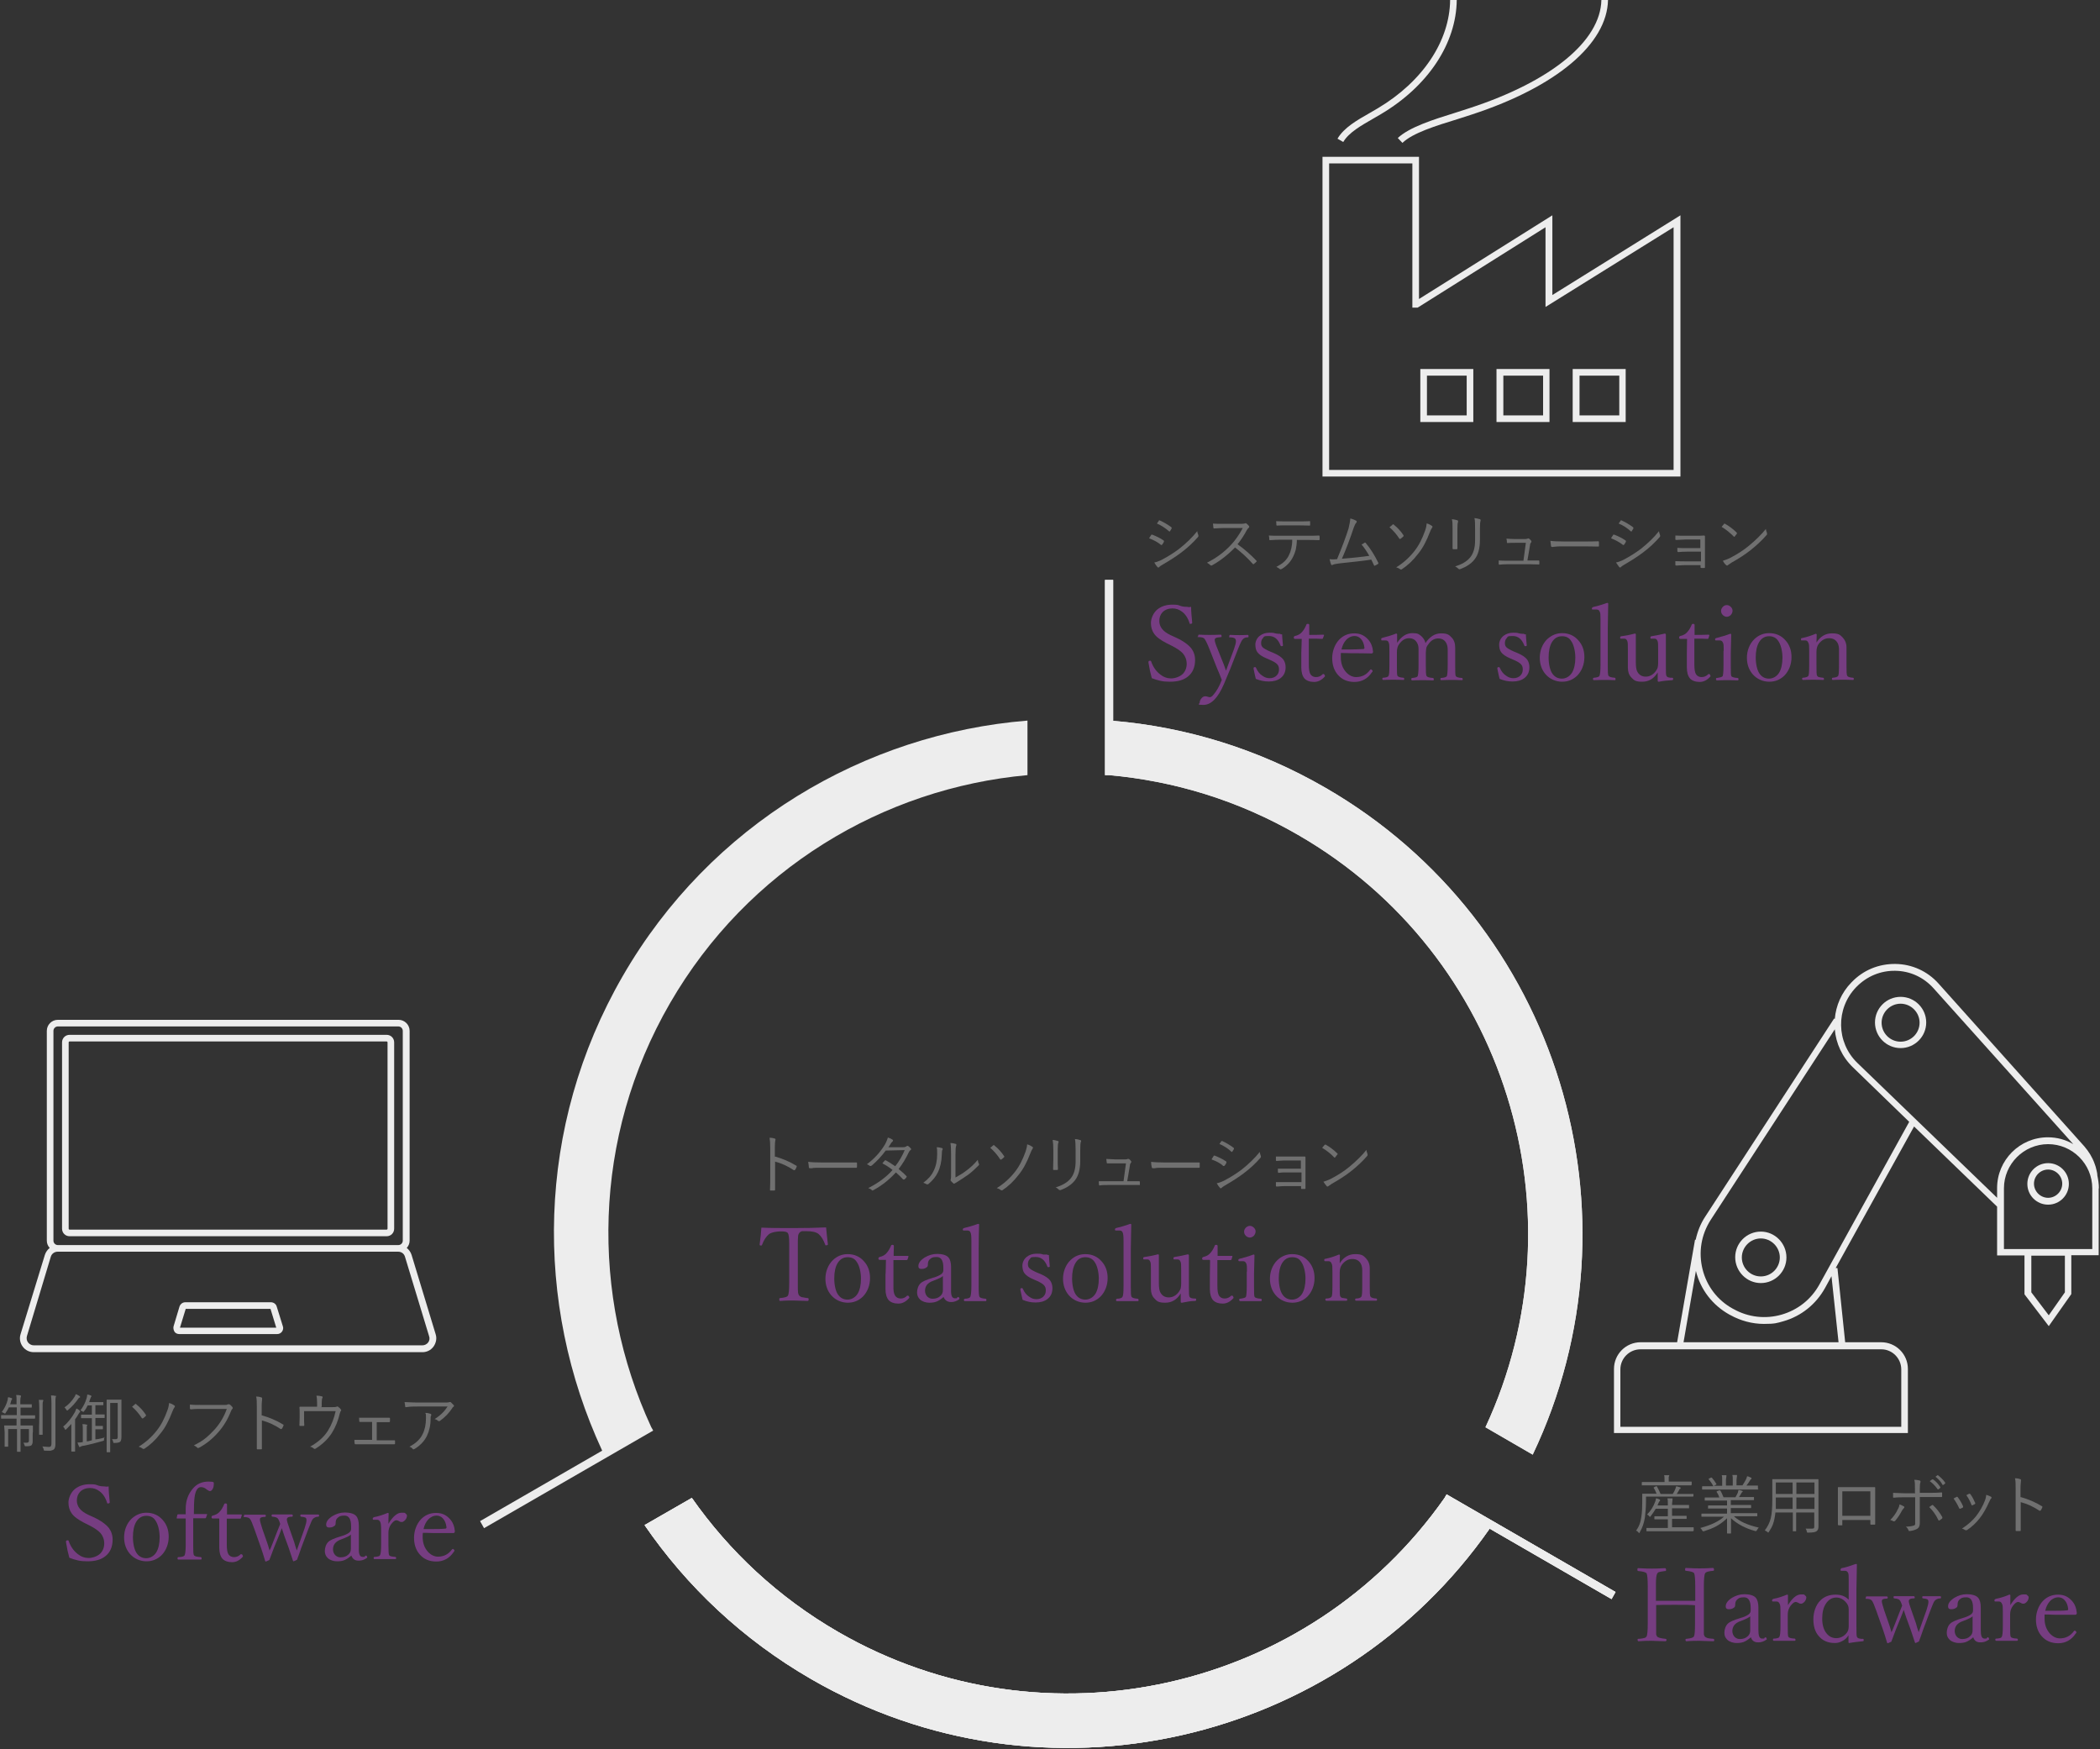 <?xml version="1.0" encoding="UTF-8"?>
<svg xmlns="http://www.w3.org/2000/svg" version="1.1" viewBox="0 0 951 792">
  <rect x="0" y="0" width="951" height="792" fill="#333333" stroke="none"/>
  <defs>
    <style>
      .cls-1 {
        fill: #763d81;
      }

      .cls-2 {
        isolation: isolate;
      }

      .cls-3 {
        fill: #ededed;
      }

      .cls-4 {
        fill: #707070;
      }
    </style>
  </defs>
  <!-- Generator: Adobe Illustrator 28.7.1, SVG Export Plug-In . SVG Version: 1.2.0 Build 142)  -->
  <g>
    <g id="_レイヤー_1" data-name="レイヤー_1">
      <g class="cls-2">
        <path class="cls-1" d="M374.1,555.8c.2,1.9.4,4.4.8,7.5v.2c0,.3-.3.4-.8.4s-.3,0-.4-.3c-.8-2.2-1.8-3.8-3-4.8-1.1-.9-2.9-1.3-5.6-1.3s-1.9,0-2.3.2c-.4,0-.6.4-.9.7-.3.4-.5,1-.5,1.7-.1.7-.1,2.1-.1,4v17.1c0,2.1,0,3.5.1,4.1.1.5.2,1,.5,1.3.3.4.7.6,1.2.8.5,0,1.4.3,2.7.4.3,0,.4.2.4.6s-.1.7-.4.7c-2.5,0-4.6-.2-6.4-.2s-3.8,0-6.1.2c-.3,0-.4-.2-.4-.7s.1-.6.4-.6c2-.2,3.2-.5,3.5-1.1.4-.6.6-2.5.6-5.7v-17.9c0-2.6-.2-4.1-.6-4.7-.4-.6-1.4-.8-3.2-.8s-4.3.4-5.4,1.3c-1.2,1-2.3,2.6-3.1,4.8-.1.2-.2.3-.3.3-.5,0-.8,0-.8-.4h0c.4-3.1.7-5.6.8-7.7,4.2.2,9,.2,14.5.2,5.7,0,10.6-.1,14.8-.3Z"/>
        <path class="cls-1" d="M383.9,567.9c3,0,5.5,1.1,7.4,3.3,1.8,2,2.7,4.5,2.7,7.6s-1.1,6.2-3.3,8.4c-1.9,1.8-4.1,2.7-6.8,2.7s-5.5-1.1-7.5-3.4c-1.7-2-2.6-4.5-2.6-7.5s1.1-6.2,3.4-8.4c1.9-1.8,4.1-2.7,6.7-2.7ZM383.9,569.3c-2,0-3.5.9-4.6,2.7-1,1.7-1.5,4-1.5,6.9s.6,6,1.9,7.6c1,1.3,2.4,2,4.1,2s3.5-.9,4.6-2.7c1-1.7,1.5-4,1.5-6.8s-.7-6-2-7.7c-.9-1.4-2.3-2-4-2Z"/>
        <path class="cls-1" d="M401.2,570.5h-2.9c-.3,0-.5-.2-.5-.6s.2-.6.5-.7c1.4-.3,2.5-.9,3.3-1.9.8-.9,1.4-2,1.9-3.2.1-.3.3-.4.7-.4s.6.2.6.5c-.1,2.3-.1,3.8-.1,4.5,1.8,0,3.9,0,6.4,0,.2,0,.3,0,.3.3l-.4,1.3c-.1.2-.2.3-.5.3-1.1,0-3.1,0-5.9,0v11.5c-.1,2.3.2,3.8.8,4.7.6.8,1.4,1.2,2.5,1.2s2.1-.4,2.9-1.3c.1,0,.2,0,.3,0,.2,0,.3,0,.5.3.1.2.2.3.2.5s0,.2-.1.3c-1.5,1.7-3.1,2.5-4.9,2.5s-3.4-.5-4.4-1.6c-.9-1.1-1.4-2.7-1.4-5v-6.4c.1,0,.2-6.5.2-6.5Z"/>
        <path class="cls-1" d="M427.3,587.3c-1.1,1-2.2,1.7-3.2,2.1-1,.4-2.1.5-3.4.5s-3.1-.5-4.1-1.5c-.9-.9-1.3-1.9-1.3-3.2s.5-3.1,1.6-4.1c.8-.8,2.6-1.6,5.6-2.5,1.8-.5,3-1.1,3.7-1.6s1-1.1,1-1.8v-1.2c0-3.2-1-4.8-3-4.8s-2.4.4-3.2,1.1c-.6.6-.8,1.3-.8,2.3s-.3,1.1-.9,1.5-1.2.5-2.1.5-1.3-.4-1.3-1.3c0-1.4,1-2.7,2.9-3.9,1.7-1,3.5-1.6,5.6-1.6s4.2.5,5.1,1.6c.8.9,1.2,2.4,1.2,4.4v10.1c-.1,2.7.4,4,1.7,4s.8,0,1.1-.4c.2,0,.3-.2.4-.2s.3,0,.4.3.2.3.2.5-.1.2-.2.3c-1.1.8-2.3,1.2-3.5,1.2-1.8,0-2.9-.8-3.5-2.3ZM427.1,577.7c-.5.6-1.9,1.3-4.3,2.2-1.5.5-2.5,1.2-3.1,2-.5.7-.8,1.6-.8,2.6s.4,2,1.1,2.7c.7.6,1.4.9,2.3.9,1.5,0,2.7-.4,3.6-1.3.8-.7,1.1-1.6,1.1-2.6v-6.5Z"/>
        <path class="cls-1" d="M439.9,582.4v-20.5c0-2-.1-3.2-.4-3.8-.2-.6-.7-.9-1.5-.9h-1.6c-.2,0-.4-.1-.4-.4s.2-.6.5-.7c1.8-.4,3.9-1,6.4-1.9.3,0,.5,0,.5.4-.1,2.9-.2,6.6-.2,11.1v16.8c0,2.8.1,4.4.4,4.8.3.4,1.2.7,2.7.8.3,0,.4.2.4.6s-.1.5-.4.5c-1.9,0-3.4,0-4.5,0s-2.9,0-4.9,0c-.2,0-.4-.2-.4-.5s.1-.5.4-.6c1.4,0,2.3-.4,2.5-.8.3-.7.5-2.3.5-4.9Z"/>
        <path class="cls-1" d="M475,568.4c0,1,.2,2.7.4,5h0c0,.3-.2.4-.6.4s-.4,0-.5-.3c-1.1-2.9-2.8-4.3-5.3-4.3s-2.1.3-2.7,1c-.6.6-.8,1.4-.8,2.3s.3,1.4.8,1.9c.6.5,1.6,1.1,3.2,1.8l1.7.7c2.1.9,3.6,1.9,4.4,3,.6.9,1,2,1,3.4,0,2.1-.7,3.7-2.2,4.9-1.4,1.1-3.2,1.6-5.4,1.6s-3.9-.4-5.9-1.2c-.3-1.1-.6-2.6-1-4.5v-.4c0-.3.2-.4.6-.4s.4,0,.5.3c.7,1.6,1.6,2.8,2.9,3.6,1.1.8,2.1,1.1,3.3,1.1s2.4-.4,3.2-1.3c.7-.7,1-1.6,1-2.7s-.3-1.8-.9-2.4c-.6-.6-1.6-1.2-2.9-1.8l-1.6-.7c-2.2-.9-3.6-1.9-4.3-2.9-.6-.8-.9-2-.9-3.4s.7-3,2-4c1.2-.9,2.6-1.4,4.4-1.4s1.9,0,3.1.4c.5,0,1.2,0,1.8,0-.1.2.3.2.7.2Z"/>
        <path class="cls-1" d="M491.5,567.9c3,0,5.5,1.1,7.4,3.3,1.8,2,2.7,4.5,2.7,7.6s-1.1,6.2-3.3,8.4c-1.9,1.8-4.1,2.7-6.8,2.7s-5.5-1.1-7.5-3.4c-1.7-2-2.6-4.5-2.6-7.5s1.1-6.2,3.4-8.4c1.9-1.8,4.1-2.7,6.7-2.7ZM491.5,569.3c-2,0-3.5.9-4.5,2.7-1,1.7-1.5,4-1.5,6.9s.6,6,1.9,7.6c1,1.3,2.4,2,4.1,2s3.5-.9,4.6-2.7c1-1.7,1.5-4,1.5-6.8s-.7-6-2-7.7c-1-1.4-2.4-2-4.1-2Z"/>
        <path class="cls-1" d="M508.8,582.4v-20.5c0-2-.1-3.2-.4-3.8-.2-.6-.7-.9-1.5-.9h-1.6c-.2,0-.4-.1-.4-.4s.2-.6.5-.7c1.8-.4,3.9-1,6.4-1.9.3,0,.5,0,.5.4,0,2.9-.2,6.6-.2,11.1v16.8c0,2.8,0,4.4.4,4.8.3.4,1.2.7,2.7.8.3,0,.4.2.4.6s0,.5-.4.5c-1.9,0-3.4,0-4.5,0s-2.9,0-4.9,0c-.2,0-.4-.2-.4-.5s.1-.5.4-.6c1.4,0,2.3-.4,2.5-.8.4-.7.5-2.3.5-4.9Z"/>
        <path class="cls-1" d="M535.2,589.9c-.3,0-.5,0-.5-.4,0-1.7,0-2.9,0-3.8-1.7,2.8-4,4.2-7,4.2s-3.7-.6-4.9-1.9c-1.1-1.1-1.6-2.6-1.6-4.4v-8.5c0-2,0-3.2-.3-3.8-.3-.7-.7-1-1.3-1h-1.5c-.3,0-.4-.1-.4-.5s.2-.6.6-.6c2.1-.3,4.2-.7,6-1.2.3,0,.5,0,.5.4,0,2.7,0,5.3,0,7.9v4.7c0,1.9.2,3.3.6,4.1.8,1.6,2.1,2.4,3.9,2.4s3.4-.9,4.6-2.6c.4-.6.7-1.1.8-1.6s.2-1.1.2-1.9v-6.3c0-2,0-3.2-.3-3.8-.3-.7-.7-1-1.3-1h-1.5c-.3,0-.4-.1-.4-.5s.2-.6.5-.6c2.4-.4,4.4-.8,6-1.2.3,0,.5.2.5.5,0,2.5,0,5.1,0,7.9v6.2c0,2.7,0,4.2.3,4.6.2.5.8.7,1.8.8h.8c.3,0,.4.2.4.5s0,.5-.4.6c-2,0-4,.4-6,.8Z"/>
        <path class="cls-1" d="M547.8,570.5h-2.9c-.3,0-.5-.2-.5-.6s.2-.6.5-.7c1.4-.3,2.5-.9,3.3-1.9.8-.9,1.4-2,1.9-3.2,0-.3.3-.4.7-.4s.6.2.6.5c0,2.3,0,3.8,0,4.5,1.8,0,3.9,0,6.4,0,.2,0,.3,0,.3.3l-.4,1.3c0,.2-.2.3-.5.3-1.1,0-3.1,0-5.9,0v11.5c0,2.3.2,3.8.8,4.7.6.8,1.4,1.2,2.5,1.2s2.1-.4,3-1.3c0,0,.2,0,.3,0,.2,0,.3,0,.5.3,0,.2.2.3.2.5s0,.2,0,.3c-1.5,1.7-3.1,2.5-4.9,2.5s-3.4-.5-4.4-1.6c-.9-1.1-1.4-2.7-1.4-5v-6.4c0,0,.1-6.5.1-6.5Z"/>
        <path class="cls-1" d="M564.7,575.8c0-2,0-3.2-.4-3.8-.3-.6-.7-.9-1.4-.9h-1.7c-.2,0-.4-.1-.4-.5s.2-.5.6-.6c2.3-.6,4.4-1.2,6.2-1.9.4,0,.5,0,.5.4,0,3-.2,5.7-.2,8.1v5.9c0,2.9,0,4.5.3,4.8.2.4,1.2.7,2.8.8.2,0,.4.2.4.5s0,.6-.4.6c-1.9,0-3.4,0-4.6,0s-3,0-4.8,0c-.2,0-.4-.2-.4-.6s0-.5.4-.5c1.4-.2,2.3-.4,2.6-.8.2-.3.4-1.9.4-4.8v-6.7h.1ZM566,555.1c.7,0,1.3.3,1.9.9s.7,1.1.7,1.7-.3,1.4-.9,2c-.5.4-1.1.7-1.7.7s-1.4-.3-1.9-.9c-.5-.5-.7-1.1-.7-1.8s.3-1.3.9-1.9c.5-.4,1.1-.7,1.7-.7Z"/>
        <path class="cls-1" d="M585.2,567.9c3,0,5.5,1.1,7.4,3.3,1.8,2,2.7,4.5,2.7,7.6s-1.1,6.2-3.3,8.4c-1.9,1.8-4.1,2.7-6.8,2.7s-5.5-1.1-7.5-3.4c-1.7-2-2.6-4.5-2.6-7.5s1.1-6.2,3.4-8.4c1.9-1.8,4.2-2.7,6.7-2.7ZM585.2,569.3c-2,0-3.5.9-4.6,2.7-1,1.7-1.5,4-1.5,6.9s.6,6,1.9,7.6c1,1.3,2.4,2,4.1,2s3.5-.9,4.6-2.7c1-1.7,1.5-4,1.5-6.8s-.7-6-2-7.7c-.9-1.4-2.2-2-4-2Z"/>
        <path class="cls-1" d="M606.6,572.2c1.8-2.9,4.2-4.3,7.1-4.3s3.7.6,4.9,1.9c1.1,1.2,1.7,2.7,1.7,4.5v5.1c0,0,0,3,0,3,0,2.8,0,4.4.4,4.8.2.4,1.1.7,2.5.8.3,0,.4.2.4.5s0,.5-.4.5c-1.8,0-3.3,0-4.4,0s-2.8,0-4.7,0c-.3,0-.4-.2-.4-.5s0-.5.4-.5c1.3,0,2.1-.4,2.4-.8.3-.4.4-2,.4-4.8v-7.2c0-1.1-.2-2-.5-2.7-.8-1.6-2.1-2.4-4-2.4s-3.4.9-4.7,2.6c-.7.9-1,2.1-1,3.6v6c0,2.8,0,4.4.3,4.8.2.3.4.5.8.6.3,0,1,.2,1.9.3.2,0,.4.2.4.5s0,.5-.4.5c-1.9,0-3.3,0-4.4,0s-2.8,0-4.7,0c-.2,0-.4-.2-.4-.5s0-.5.4-.5c1.3,0,2.1-.4,2.4-.8.3-.4.4-2,.4-4.8v-6.5c0-2,0-3.2-.4-3.8-.3-.7-.7-1-1.3-1h-1.6c-.3,0-.4-.1-.4-.6s.2-.4.6-.5c1.9-.4,3.9-1,6-1.9.3,0,.5,0,.5.4-.1,1.7-.1,2.9-.1,3.7Z"/>
      </g>
      <g>
        <path class="cls-4" d="M351,523.7c3.4,1,6.6,2.3,9.5,4.1.2,0,.3.2.3.3v.2c-.2.5-.4,1-.7,1.4-.1,0-.2.2-.3.2s-.2,0-.3,0c-2.7-1.8-5.5-3.1-8.5-3.9v12.7h0c0,.3-.1.4-.4.4h-1.5c-.3,0-.4,0-.4-.4.1-1.7.1-3.6.1-5.9v-12.9c0-2.1-.1-3.6-.3-4.7,1.1,0,1.9.2,2.4.4.2,0,.3.2.3.3s0,.3-.1.5c-.1.4-.2,1.5-.2,3.2v4.2h.1Z"/>
        <path class="cls-4" d="M366,526.1c1.3.2,3.5.3,6.4.3h8.9c2,0,4.2,0,6.4,0h.1c.2,0,.3,0,.3.4v1.6c0,.2-.1.4-.3.4h-.1c-1.5,0-3.6,0-6.3,0h-10.7c-1.2,0-2.2,0-3.1.2-.1,0-.3,0-.6,0h-.2c-.2,0-.4,0-.5-.4,0-.8-.2-1.5-.3-2.4Z"/>
        <path class="cls-4" d="M407,529.4c1.3,1.1,2.5,2.1,3.5,3.2q.1,0,.1.2c0,0,0,.2-.1.3-.2.3-.5.7-1,1-.1,0-.2,0-.3,0s-.1,0-.2,0c-1-1.1-2.1-2.2-3.3-3.2-2.8,3.1-6.1,5.8-10.1,8-.2,0-.3.2-.4.2s-.2,0-.4-.2c-.4-.4-1-.7-1.6-.9,4.5-2.3,8.2-5,11-8.2-1.2-1-2.7-2-4.6-3,.3-.5.7-.8,1-1.2.1,0,.2-.2.3-.2s.1,0,.2,0c1.1.6,2.6,1.5,4.3,2.7,1.8-2.2,3.2-4.7,4.3-7.3l-8.6.2c-1.9,2.6-4,4.8-6.3,6.8-.2,0-.3.2-.5.2s-.2,0-.3,0c-.4-.3-.8-.6-1.4-.8,3.6-2.7,6.3-5.8,8.3-9.2.5-1,.9-1.9,1.2-2.9.7.2,1.4.5,2.1,1,.2,0,.2.2.2.4s-.1.3-.3.5c-.3.2-.6.6-.8,1-.3.5-.6,1-1,1.5h6.6c.8,0,1.3-.2,1.5-.4.1,0,.3-.2.4-.2s.2,0,.4,0c.4.2.8.6,1.3,1.2.1,0,.1.2.1.3,0,.2-.1.3-.3.4-.3.2-.5.5-.7.9-1.3,2.7-2.8,5.3-4.6,7.6Z"/>
        <path class="cls-4" d="M424.2,519.5c1,0,1.8.2,2.4.4.2,0,.3.2.3.4s0,.2-.1.3c-.2.4-.3,1.1-.3,2.3-.1,3.1-.7,5.8-1.8,8-.9,1.9-2.3,3.6-4.2,5.2-.2.2-.3.2-.5.2s-.2,0-.3,0c-.4-.3-.9-.5-1.6-.7,2.2-1.6,3.8-3.4,4.7-5.4,1.1-2.2,1.6-4.7,1.6-7.6,0-1.3,0-2.3-.2-3ZM432.7,533.2c1.8-1,3.5-2,4.9-3.1,1.8-1.3,3.5-2.9,5.2-4.9.1.7.2,1.3.5,1.8.1,0,.1.2.1.3s-.1.3-.3.5c-1.6,1.6-3.1,3-4.6,4.1-1.7,1.2-3.4,2.3-5,3.3-.5.3-.8.5-1,.6-.1,0-.3.2-.4.2s-.3,0-.4-.2c-.5-.4-.9-.8-1.1-1.1-.1,0-.1-.2-.1-.4s0-.2.1-.4c.1-.3.1-1.3.1-2.9v-8.3c0-2.5-.1-4.2-.3-5.1,1.2,0,2,.3,2.4.4.2,0,.3.2.3.4s0,.3-.1.5c-.2.4-.3,1.7-.3,3.9v10.4h0Z"/>
        <path class="cls-4" d="M448.4,519.8c.8-.6,1.2-1,1.3-1.1.1,0,.2-.2.3-.2s.2,0,.3.2c1.8,1.4,3.2,3,4.4,4.8.1,0,.1.2.1.3s-.1.2-.2.3c-.5.5-.9.8-1.2,1-.1,0-.2,0-.2,0-.1,0-.2,0-.3-.2-1.3-2-2.8-3.7-4.5-5.2ZM465.2,518.2c1,.3,1.8.7,2.4,1.2.2,0,.2.2.2.3s-.1.3-.2.5c-.3.4-.6,1-.9,1.8-1.6,4.2-3.4,7.6-5.5,10.1-2.2,2.9-4.7,5.2-7.3,6.9-.2,0-.3,0-.4,0s-.3,0-.4-.2c-.4-.3-1-.6-1.7-.8,3.1-1.9,5.8-4.3,8.1-7.2,2.1-2.6,3.7-5.8,5-9.5.4-1.2.6-2.3.7-3.2Z"/>
        <path class="cls-4" d="M476.7,516.2c.9,0,1.7.3,2.4.5.2,0,.3.2.3.4s0,.2-.1.3c-.2.4-.3,1.4-.3,3.1v4.9c0,1.3,0,2.6.1,3.9,0,.3-.1.5-.4.5h-1.4c-.2,0-.4,0-.4-.3h0c0-1.8.1-3.2.1-4.1v-4.8c0-1.9-.1-3.3-.3-4.4ZM478,537.7c3-.9,5.3-2.2,6.8-4,1.6-1.9,2.3-4.5,2.3-7.8v-5c0-2.4-.1-4.1-.3-5.1,1,0,1.8.3,2.5.5.2,0,.3.2.3.4s0,.2-.1.3c-.2.4-.3,1.7-.3,3.8v4.9c0,3.8-.8,6.8-2.5,8.9-1.5,1.9-3.7,3.3-6.4,4.3-.1,0-.2,0-.3,0-.2,0-.3,0-.5-.2-.4-.4-.9-.8-1.5-1.1Z"/>
        <path class="cls-4" d="M510.5,534.9h5.4c.2,0,.3,0,.3.4v1c0,.2,0,.3,0,.3,0,0,0,0-.3,0-1.8,0-3.1,0-3.9,0h-10.2c-1.4,0-2.7,0-3.7.2h-.1c-.2,0-.3,0-.3-.4-.1-.3-.1-.8-.1-1.5,1.1,0,2.5,0,4.2,0h7l1.1-8.1h-4.9c-1.3,0-2.4,0-3.4,0h-.1c-.2,0-.3,0-.3-.4-.1-.4-.1-.9-.2-1.6,1.3,0,2.7.2,4.1.2h4.3c.5,0,.9,0,1.2-.2.1,0,.2,0,.3,0s.2,0,.3,0c.5.3.8.7,1.1,1.1,0,0,0,.2,0,.3s0,.2-.2.4c-.2.2-.4.6-.4,1.1l-1.2,7Z"/>
        <path class="cls-4" d="M521.3,526.1c1.3.2,3.5.3,6.4.3h8.9c2,0,4.2,0,6.4,0h0c.2,0,.3,0,.3.4v1.6c0,.2,0,.4-.3.4h0c-1.5,0-3.6,0-6.3,0h-10.7c-1.2,0-2.2,0-3.1.2,0,0-.3,0-.6,0h-.2c-.2,0-.4,0-.5-.4-.2-.8-.3-1.5-.3-2.4Z"/>
        <path class="cls-4" d="M548.7,525c0-.2.3-.5.5-.9.2-.3.3-.5.4-.6,0-.2.2-.2.3-.2h.2c1.8.7,3.5,1.5,5.1,2.6.2,0,.2.2.2.3s0,.2,0,.3c-.2.5-.5.9-.8,1.3,0,0-.2.2-.3.2s-.2,0-.3,0c-1.3-1.2-3.1-2.2-5.2-2.9ZM551.1,535.8c1-.2,2-.6,3.1-1.1,3.1-1.6,5.7-3.3,8-5,3.3-2.6,6.1-5.3,8.3-8.1,0,.6.3,1.3.5,1.9,0,0,0,.2,0,.3,0,.2,0,.3-.2.5-2.1,2.4-4.6,4.8-7.7,7.1-2.1,1.6-4.9,3.4-8.5,5.5-.7.4-1.1.7-1.4,1,0,0-.2.2-.3.2-.2,0-.3,0-.5-.3-.4-.4-.9-1.1-1.4-2ZM552.1,518.2c0,0,.3-.4.5-.7s.3-.5.4-.6c0-.2.2-.2.3-.2,0,0,0,0,.2,0,1.6.7,3.3,1.7,5.1,3,0,0,.2.2.2.3s0,.2,0,.3c-.4.7-.7,1.1-.8,1.3q0,0-.2,0c0,0-.2,0-.3-.2-1.5-1.4-3.2-2.5-5.3-3.4Z"/>
        <path class="cls-4" d="M589.1,529.4v-3.9h-6.6c-.5,0-2,0-4.3.2-.3,0-.4,0-.4-.4s0-.3,0-.8c0-.3,0-.6,0-.8,1.3,0,3,0,4.9,0h4.7c.9,0,2,0,3.4,0,.2,0,.4,0,.4.4,0,1.6,0,2.8,0,3.6v6.2c0,1.3,0,2.7,0,4.1,0,.3,0,.4-.4.4h-1.2c-.2,0-.4,0-.4-.3v-1h-6.8c-.9,0-2.3,0-4.2.2-.2,0-.4,0-.4-.4,0-.5,0-1.1,0-1.6,1.8,0,3.4,0,4.8,0h6.8v-4.4h-6.1c-1.7,0-3.1,0-4.2.2h0c-.2,0-.3,0-.4-.4,0-.4,0-.9,0-1.5,1.5,0,3,0,4.7,0h6.2Z"/>
        <path class="cls-4" d="M598.7,519.8c.5-.6.9-1,1.1-1.3,0,0,.2-.2.3-.2s0,0,.2,0c1.8,1,3.6,2.3,5.2,3.9s.2.2.2.3,0,0,0,.2c-.4.5-.7.9-1,1.3l-.2.2q0,0-.2,0c-1.7-1.8-3.5-3.2-5.5-4.4ZM599.4,535.1c1-.3,2-.7,3.1-1.2,3.3-1.7,6.1-3.5,8.4-5.4,3.3-2.7,6-5.4,7.9-7.8,0,.6.3,1.3.5,1.9,0,.2,0,.3,0,.4,0,.2,0,.4-.3.6-1.8,2.1-4.1,4.3-7.1,6.7-2.4,1.9-5.3,3.8-8.7,5.7-.6.4-1.2.8-1.6,1.1,0,0-.3.2-.4.2s-.3,0-.4-.2c-.5-.6-1-1.2-1.5-2Z"/>
      </g>
      <path class="cls-3" d="M313.3,678.3c16.9,24.1,39.1,45,66.3,60.7,94.1,54.3,213.3,26.7,274.6-60.7h0l.9-1.6,76.5,44.2-1.8,3.2-55.2-31.9c-68.4,97.9-202,129-307.3,68.1-31-17.9-56.3-41.9-75.4-69.7l21.4-12.3Z"/>
      <path class="cls-3" d="M500.4,262.6h3.7v63.8c32.9,2.8,65.7,12.7,96.1,30.3,105.9,61.1,145.6,193.4,93.9,302l-21.4-12.4c45-96.7,9.3-213.9-84.8-268.2-27.1-15.7-56.3-24.5-85.7-27.1h-1.8v-88.4h0Z"/>
      <path class="cls-3" d="M272.7,656.9c-30.9-66.6-30.1-146.7,9.3-214.9,39.7-68.8,109.5-109.7,183.3-115.7v24.7c-65.2,5.9-126.7,42.4-161.9,103.3-35.2,60.9-36,132.4-8.5,191.9l.9,1.6-76.6,44.2-1.8-3.2,55.3-31.9Z"/>
      <g>
        <g class="cls-2">
          <path class="cls-1" d="M539.4,274.8c0,1.8.2,4.2.5,7.2h0c0,.3-.3.5-.8.5s-.3-.1-.4-.3c-.7-2.3-1.9-4.1-3.4-5.2-1.3-1-2.7-1.5-4.4-1.5s-3.4.6-4.5,1.8c-.9,1-1.4,2.3-1.4,3.9,0,2.7,1.7,4.8,5.1,6.4l2.4,1.1c3.3,1.5,5.6,3.2,7,4.9,1.1,1.5,1.7,3.2,1.7,5.3,0,3.2-1.1,5.8-3.3,7.5-2,1.6-4.7,2.3-8.1,2.3s-5.2-.5-8.2-1.6c-.6-2.1-1.1-4.4-1.5-7v-.4c0-.3.2-.5.7-.5s.4.1.5.3c.9,2.6,2.3,4.5,4.1,5.9,1.5,1.2,3.2,1.8,4.9,1.8s4-.7,5.4-2.1c1.1-1.2,1.7-2.7,1.7-4.5s-.6-3.4-1.7-4.7c-1-1.1-2.7-2.3-5.1-3.5l-2.4-1.2c-2.7-1.4-4.6-2.8-5.6-4.3-.9-1.3-1.4-2.9-1.4-4.8s1-4.6,3-6.2c1.8-1.4,4-2.1,6.7-2.1s2.6.2,3.8.6c.9.3,1.9.4,3,.4.7.2,1.2.1,1.7,0Z"/>
          <path class="cls-1" d="M553.3,307.9c-.6-1.6-1.3-3.4-2.2-5.4l-3.4-8.6c-.9-2.3-1.7-3.9-2.2-4.6-.4-.5-1.2-.8-2.5-.8s-.4-.2-.4-.5,0-.6.4-.6c2,.1,3.6.1,4.8.1s2.9,0,5-.1c.2,0,.4.2.4.6s0,.5-.4.5c-1.2.1-1.9.2-2.3.5-.3.2-.4.4-.4.8,0,.6.4,2,1.3,4.1l2.4,6c.2.5.5,1.2.8,2.1.2.7.5,1.2.6,1.7.5-1.4,1-2.7,1.4-3.8l2.2-5.9c.6-1.7.9-2.9.9-3.6s-.2-1.1-.6-1.4c-.4-.2-1.1-.4-2-.4s-.4-.2-.4-.5,0-.6.4-.6c1.8.1,3.2.1,4.2.1s2.1,0,3.7-.1c.3,0,.4.2.4.6s0,.5-.4.5c-.9,0-1.6.3-2.1.8-.6.5-1.3,2.1-2.3,4.6l-3.3,8.5-3,7.2c-2.7,6.3-5.8,9.5-9.3,9.5s-1.7-.4-1.7-1.1.3-1.3.9-2c.5-.6,1.1-.8,1.6-.8s.7.1,1.1.2c.5.2.8.2,1.1.2s1-.4,1.6-1.2c1.4-1.6,2.6-3.8,3.7-6.6Z"/>
          <path class="cls-1" d="M580.6,287.2c0,1,.2,2.7.4,5h0c0,.3-.2.4-.6.4s-.4-.1-.5-.3c-1.1-2.9-2.8-4.3-5.3-4.3s-2.1.3-2.7,1c-.6.6-.8,1.4-.8,2.3s.3,1.4.8,1.9c.6.5,1.6,1.1,3.2,1.8l1.7.7c2.1.9,3.6,1.9,4.4,3,.6.9,1,2,1,3.4,0,2.1-.7,3.7-2.2,4.9-1.4,1.1-3.2,1.6-5.4,1.6s-3.9-.4-5.9-1.2c-.3-1.1-.6-2.6-1-4.5v-.4c0-.3.2-.4.6-.4s.4.1.5.3c.7,1.6,1.6,2.8,2.9,3.6,1.1.8,2.1,1.1,3.3,1.1s2.4-.4,3.2-1.3c.7-.7,1-1.6,1-2.7s-.3-1.8-.9-2.4c-.6-.6-1.6-1.2-3-1.8l-1.6-.7c-2.2-.9-3.6-1.9-4.3-2.9-.6-.8-.9-2-.9-3.4s.7-3,2-4c1.2-.9,2.6-1.4,4.4-1.4s1.9.1,3.1.4c.5.1,1.2.1,1.8.1,0,.3.4.3.8.2Z"/>
          <path class="cls-1" d="M589.3,289.3h-2.9c-.3,0-.5-.2-.5-.6s.2-.6.5-.7c1.4-.3,2.5-.9,3.3-1.9.8-.9,1.4-2,1.9-3.2,0-.3.3-.4.7-.4s.6.2.6.5c0,2.3,0,3.8,0,4.5,1.8,0,3.9,0,6.4-.1.2,0,.3.1.3.3l-.5,1.3c0,.2-.2.3-.5.3-1.1-.1-3.1-.1-5.9-.1v11.5c0,2.3.2,3.8.8,4.7.6.8,1.4,1.2,2.5,1.2s2.1-.4,3-1.3c0-.1.2-.1.3-.1.2,0,.3.1.5.3,0,.2.2.3.2.5s0,.2,0,.3c-1.5,1.7-3.1,2.5-4.9,2.5s-3.4-.5-4.4-1.6c-.9-1.1-1.4-2.7-1.4-5v-6.4c0,0,.2-6.5.2-6.5Z"/>
          <path class="cls-1" d="M607.2,295.7c0,.7,0,1.4,0,1.9,0,2.8.8,5,2.4,6.8,1.3,1.4,2.9,2.2,4.5,2.2,2.7,0,4.8-1.1,6.4-3.3,0-.1.2-.2.3-.2.2,0,.4.1.5.3.2.1.3.2.3.4s0,.4-.3.6c-1.9,2.9-4.6,4.4-7.9,4.4s-5.7-1.1-7.6-3.3c-1.7-2-2.5-4.5-2.5-7.5s1.1-6.2,3.2-8.4c1.9-1.9,4.1-2.8,6.8-2.8s4.5.9,6.2,2.7c1.4,1.5,2.1,3.4,2.3,5.6,0,.2,0,.4-.2.6-.2.2-.3.2-.5.2-3.2-.1-6.2-.1-9.2-.1-2.1-.1-3.6-.1-4.6-.1ZM607.5,294.1h3.8c2.1,0,4.1-.1,6.1-.2.3,0,.5-.2.5-.6-.2-1.7-.7-3-1.6-4-.8-.9-1.8-1.3-3-1.3s-2.6.6-3.7,1.8c-1,1.1-1.7,2.5-2.1,4.3Z"/>
          <path class="cls-1" d="M645.4,291.4c2-3.1,4.4-4.6,7.2-4.6s3.6.6,4.8,1.9c1.1,1.1,1.6,2.7,1.6,4.6v5.1c0,0,0,3,0,3,0,2.8,0,4.4.3,4.8s1.1.7,2.7.8c.2,0,.4.2.4.5s0,.5-.4.5c-1.8-.1-3.3-.1-4.5-.1s-2.7,0-4.8.1c-.3,0-.4-.2-.4-.5s0-.5.4-.5c1.4-.1,2.2-.4,2.5-.8.2-.4.4-2,.4-4.8v-7.2c0-1.1-.2-2-.5-2.7-.7-1.6-2-2.4-3.8-2.4s-3.3.9-4.5,2.7c-.5.6-.8,1.2-.9,1.7,0,.5-.2,1.1-.2,1.9v6c0,2.7,0,4.3.4,4.8.3.4,1.2.7,2.8.8.2,0,.4.2.4.6s0,.5-.4.5c-1.9-.1-3.5-.1-4.6-.1s-2.8,0-4.8.1c-.2,0-.4-.2-.4-.5s0-.5.4-.6c1.4-.1,2.3-.4,2.5-.8.2-.5.4-2.1.4-4.8v-7.4c0-1.1-.2-2-.5-2.6-.8-1.6-2-2.4-3.8-2.4s-3.2.9-4.5,2.7c-.7.9-1,2.1-1,3.6v6c0,2.8,0,4.4.3,4.8s1.1.7,2.7.8c.2,0,.3.2.3.5s0,.5-.3.5c-1.8-.1-3.3-.1-4.6-.1s-2.7,0-4.6.1c-.2,0-.4-.2-.4-.5s0-.5.4-.5c1.4-.1,2.2-.4,2.4-.8.3-.5.4-2.1.4-4.8v-6.5c0-1.9,0-3.1-.3-3.8-.2-.7-.7-1-1.4-1h-1.6c-.3.1-.4-.1-.4-.6s.2-.4.6-.6c2.1-.5,4.1-1.1,6.1-1.9.3,0,.5.1.5.4,0,1.7,0,2.9,0,3.8,1.9-2.9,4.2-4.4,6.9-4.4s2.9.5,4,1.3c1,.9,1.7,2,2,3.4Z"/>
          <path class="cls-1" d="M691,287.2c0,1,.2,2.7.4,5h0c0,.3-.2.4-.6.4s-.4-.1-.5-.3c-1.1-2.9-2.8-4.3-5.3-4.3s-2.1.3-2.7,1c-.6.6-.8,1.4-.8,2.3s.3,1.4.8,1.9c.6.5,1.6,1.1,3.2,1.8l1.7.7c2.1.9,3.6,1.9,4.4,3,.6.9,1,2,1,3.4,0,2.1-.7,3.7-2.2,4.9-1.4,1.1-3.2,1.6-5.4,1.6s-3.9-.4-5.9-1.2c-.3-1.1-.6-2.6-1-4.5v-.4c0-.3.2-.4.6-.4s.4.1.5.3c.7,1.6,1.6,2.8,2.9,3.6,1.1.8,2.1,1.1,3.3,1.1s2.4-.4,3.2-1.3c.7-.7,1-1.6,1-2.7s-.3-1.8-.9-2.4c-.6-.6-1.6-1.2-3-1.8l-1.6-.7c-2.2-.9-3.6-1.9-4.3-2.9-.6-.8-.9-2-.9-3.4s.7-3,2-4c1.2-.9,2.6-1.4,4.4-1.4s1.9.1,3.1.4c.5.1,1.2.1,1.8.1,0,.3.4.3.8.2Z"/>
          <path class="cls-1" d="M707.4,286.7c3,0,5.5,1.1,7.4,3.3,1.8,2,2.7,4.5,2.7,7.6s-1.1,6.2-3.3,8.4c-1.9,1.8-4.1,2.7-6.8,2.7s-5.5-1.1-7.5-3.4c-1.7-2-2.6-4.5-2.6-7.5s1.1-6.2,3.4-8.4c2-1.8,4.2-2.7,6.7-2.7ZM707.4,288.1c-2,0-3.5.9-4.6,2.7-1,1.7-1.5,4-1.5,6.9s.6,6,1.9,7.6c1,1.3,2.4,2,4.1,2s3.5-.9,4.6-2.7c1-1.7,1.5-4,1.5-6.8s-.7-6-2-7.7c-.8-1.3-2.2-2-4-2Z"/>
          <path class="cls-1" d="M724.8,301.2v-20.5c0-2,0-3.2-.4-3.8-.2-.6-.7-.9-1.5-.9h-1.6c-.2.1-.4-.1-.4-.4s.2-.6.5-.7c1.8-.4,3.9-1,6.4-1.9.3,0,.5.1.5.4,0,2.9-.2,6.6-.2,11.1v16.8c0,2.8,0,4.4.4,4.8.3.4,1.2.7,2.7.8.3,0,.4.2.4.6s0,.5-.4.5c-1.9-.1-3.4-.1-4.5-.1s-2.9,0-4.9.1c-.2,0-.4-.2-.4-.5s0-.5.4-.6c1.4-.1,2.3-.4,2.5-.8.3-.6.5-2.2.5-4.9Z"/>
          <path class="cls-1" d="M751.2,308.7c-.3,0-.5-.1-.5-.4,0-1.7,0-2.9,0-3.8-1.7,2.8-4,4.2-7,4.2s-3.7-.6-4.9-1.9c-1.1-1.1-1.6-2.6-1.6-4.4v-8.4c0-2,0-3.2-.3-3.8-.3-.7-.7-1-1.3-1h-1.5c-.3.1-.4-.1-.4-.5s.2-.6.6-.6c2.1-.3,4.2-.7,6-1.2.3,0,.5.1.5.4,0,2.7,0,5.3,0,7.9v4.7c0,1.9.2,3.3.6,4.1.8,1.6,2.1,2.4,3.9,2.4s3.4-.9,4.6-2.6c.4-.6.7-1.1.8-1.6s.2-1.1.2-1.9v-6.3c0-2,0-3.2-.3-3.8-.3-.7-.7-1-1.3-1h-1.5c-.3.1-.4-.1-.4-.5s.2-.6.5-.6c2.4-.4,4.4-.8,6-1.2.3,0,.5.2.5.5,0,2.5,0,5.1,0,7.9v6.2c0,2.7,0,4.2.3,4.6.2.5.8.7,1.8.8h.8c.3,0,.4.2.4.5s0,.5-.4.6c-2,.1-4,.3-6,.7Z"/>
          <path class="cls-1" d="M763.8,289.3h-2.9c-.3,0-.5-.2-.5-.6s.2-.6.5-.7c1.4-.3,2.5-.9,3.3-1.9.8-.9,1.4-2,1.9-3.2,0-.3.3-.4.7-.4s.6.2.6.5c0,2.3,0,3.8,0,4.5,1.8,0,3.9,0,6.4-.1.2,0,.3.1.3.3l-.4,1.3c0,.2-.2.3-.5.3-1.1-.1-3.1-.1-5.9-.1v11.5c0,2.3.2,3.8.8,4.7.6.8,1.4,1.2,2.5,1.2s2.1-.4,3-1.3c0-.1.2-.1.3-.1.2,0,.3.1.5.3,0,.2.2.3.2.5s0,.2,0,.3c-1.5,1.7-3.1,2.5-4.9,2.5s-3.4-.5-4.4-1.6c-.9-1.1-1.4-2.7-1.4-5v-6.4c0,0,.1-6.5.1-6.5Z"/>
          <path class="cls-1" d="M780.6,294.7c0-2,0-3.2-.4-3.8-.3-.6-.7-.9-1.4-.9h-1.7c-.2.1-.4-.1-.4-.5s.2-.5.6-.6c2.3-.6,4.4-1.2,6.2-1.9.4,0,.5.1.5.4,0,3-.2,5.7-.2,8.1v5.9c0,2.9,0,4.5.3,4.8.2.4,1.2.7,2.8.8.2,0,.4.2.4.5s0,.6-.4.6c-1.9-.1-3.4-.1-4.6-.1s-3,0-4.8.1c-.2,0-.4-.2-.4-.6s0-.5.4-.5c1.4-.2,2.3-.4,2.6-.8.2-.3.4-1.9.4-4.8v-6.7h.1ZM782,274c.7,0,1.3.3,1.9.9.5.5.7,1.1.7,1.7s-.3,1.4-.9,2c-.5.4-1.1.7-1.7.7s-1.4-.3-1.9-.9c-.5-.5-.7-1.1-.7-1.8s.3-1.3.9-1.9c.5-.5,1.1-.7,1.7-.7Z"/>
          <path class="cls-1" d="M801.2,286.7c3,0,5.5,1.1,7.4,3.3,1.8,2,2.7,4.5,2.7,7.6s-1.1,6.2-3.3,8.4c-1.9,1.8-4.1,2.7-6.8,2.7s-5.5-1.1-7.5-3.4c-1.7-2-2.6-4.5-2.6-7.5s1.1-6.2,3.4-8.4c1.9-1.8,4.1-2.7,6.7-2.7ZM801.2,288.1c-2,0-3.5.9-4.6,2.7-1,1.7-1.5,4-1.5,6.9s.6,6,1.9,7.6c1,1.3,2.4,2,4.1,2s3.5-.9,4.6-2.7c1-1.7,1.5-4,1.5-6.8s-.7-6-2-7.7c-.9-1.3-2.3-2-4-2Z"/>
          <path class="cls-1" d="M822.5,291.1c1.8-2.9,4.2-4.3,7.1-4.3s3.7.6,4.9,1.9c1.1,1.2,1.7,2.7,1.7,4.5v5.1c0,0,0,3,0,3,0,2.8,0,4.4.4,4.8.2.4,1.1.7,2.5.8.3,0,.4.2.4.5s0,.5-.4.5c-1.8-.1-3.3-.1-4.4-.1s-2.8,0-4.7.1c-.3,0-.4-.2-.4-.5s0-.5.4-.5c1.3-.1,2.1-.4,2.4-.8.3-.4.4-2,.4-4.8v-7.2c0-1.1-.2-2-.5-2.7-.8-1.6-2.1-2.4-4-2.4s-3.4.9-4.7,2.6c-.7.9-1,2.1-1,3.6v6c0,2.8,0,4.4.3,4.8.2.3.4.5.8.6.3.1,1,.2,1.9.3.2,0,.4.2.4.5s0,.5-.4.5c-1.9-.1-3.3-.1-4.4-.1s-2.8,0-4.7.1c-.2,0-.4-.2-.4-.5s0-.5.4-.5c1.3-.1,2.1-.4,2.4-.8.3-.4.4-2,.4-4.8v-6.5c0-2,0-3.2-.4-3.8-.3-.7-.7-1-1.3-1h-1.6c-.3.1-.4-.1-.4-.6s.2-.4.6-.5c1.9-.4,3.9-1,6-1.9.3,0,.5.1.5.4,0,1.6-.1,2.9-.1,3.7Z"/>
        </g>
        <g>
          <path class="cls-4" d="M520.4,243.8c0-.2.3-.5.5-.9.2-.3.3-.5.4-.6,0-.2.2-.2.3-.2h.2c1.8.7,3.5,1.5,5.1,2.6.2.1.2.2.2.3s0,.2,0,.3c-.2.5-.5.9-.8,1.3,0,.1-.2.2-.3.2s-.2,0-.3-.1c-1.3-1.1-3.1-2.1-5.2-2.9ZM522.8,254.7c1-.2,2-.6,3.1-1.1,3.1-1.6,5.7-3.3,8-5,3.3-2.6,6.1-5.3,8.3-8.1,0,.6.3,1.3.5,1.9,0,.1,0,.2,0,.3,0,.2,0,.3-.2.5-2.1,2.4-4.6,4.8-7.7,7.1-2.1,1.6-4.9,3.4-8.5,5.5-.7.4-1.1.7-1.4,1,0,.1-.2.2-.3.2-.2,0-.3-.1-.5-.3-.4-.5-.9-1.1-1.4-2ZM523.9,237.1c0-.1.3-.4.5-.7s.3-.5.4-.6c0-.2.2-.2.3-.2,0,0,0,0,.2.1,1.6.7,3.3,1.7,5.1,3,0,.1.2.2.2.3s0,.2,0,.3c-.4.7-.7,1.1-.8,1.3q0,.1-.2.1c0,0-.2-.1-.3-.2-1.6-1.4-3.3-2.5-5.3-3.4Z"/>
          <path class="cls-4" d="M560.5,246.5c3.1,2.2,5.9,4.7,8.4,7.3,0,.1.2.2.2.3s0,.2-.2.3c-.2.3-.6.6-1.1,1,0,.1-.2.1-.2.1,0,0-.2-.1-.3-.2-2.3-2.6-5-5.1-8-7.4-3.3,3.4-6.8,6.1-10.4,8.1-.2.1-.3.1-.4.1s-.2-.1-.4-.2c-.3-.3-.8-.7-1.5-1.1,4-2,7.6-4.6,10.7-7.9,2.1-2.2,3.9-4.8,5.5-7.8h-8.8c-1,0-2.4.1-4.2.2-.2,0-.3-.1-.3-.3,0-.6-.2-1.2-.2-1.9.9.1,2.5.1,4.5.1h8.4c.8,0,1.4-.1,1.7-.2,0,0,0-.1.2-.1s.2.1.4.2c.4.3.8.7,1.2,1.2,0,.1,0,.2,0,.3s0,.3-.2.4c-.3.2-.6.6-.9,1.1-1.2,2.3-2.6,4.4-4.2,6.4Z"/>
          <path class="cls-4" d="M587.3,244.4c0,1.8-.3,3.4-.5,4.5-.3,1.1-.7,2.2-1.2,3.2-1.2,2.4-2.9,4.2-5.1,5.5-.3.2-.5.2-.6.2s-.2,0-.3-.1c-.3-.3-.9-.7-1.6-1,1.5-.8,2.8-1.6,3.7-2.5.8-.8,1.5-1.7,2-2.8.9-1.8,1.5-4.1,1.5-7h-5.9c-1.1,0-2.5.1-4.2.2h0c-.2,0-.3-.1-.3-.4,0-.4,0-1-.2-1.7,1.4.1,3,.1,4.8.1h12.6c2,0,3.8,0,5.3-.1.2,0,.3.2.3.5v1.2c0,.2,0,.4-.4.4-2.2-.1-3.9-.1-5.2-.1h-4.6ZM577.9,236c1.4.1,3,.1,4.7.1h5.6c2.2,0,3.9,0,4.9-.1h0c.2,0,.2.1.2.4v1.2c0,.3,0,.4-.3.4-1.1,0-2.7-.1-4.9-.1h-5.6c-1.5,0-2.9,0-4.2.1h0c-.2,0-.3-.1-.3-.4,0-.5,0-1-.1-1.6Z"/>
          <path class="cls-4" d="M611.6,234.8c1.2.3,2,.7,2.6,1,0,.1.2.2.2.4s0,.3-.2.5c-.4.4-.7,1.1-1.1,2.1-1.7,5.1-3.5,9.9-5.4,14.2,5.4-.4,9.6-.9,12.4-1.3-1.1-1.9-2.2-3.6-3.5-5.1,0-.1.4-.2.7-.4s.5-.3.6-.4c0-.1.2-.1.3-.1s.2.1.3.2c2.1,2.5,4,5.5,5.7,9,0,.1,0,.2,0,.2,0,.1,0,.2-.2.3-.4.2-.8.5-1.3.7,0,0,0,.1-.2.1s-.2-.1-.3-.3c-.5-1.1-.9-1.9-1.2-2.5-3,.5-7.8,1-14.3,1.7-1.6.2-2.6.4-3,.6s-.4.2-.5.2c-.2,0-.3-.1-.4-.3-.2-.4-.4-1.2-.7-2.4.4,0,.9.1,1.3.1s1.2,0,2.1-.1c2.3-5.5,4-10.1,5.2-13.9.4-1.7.7-3.2.8-4.5Z"/>
          <path class="cls-4" d="M629.3,238.7c.8-.6,1.2-1,1.3-1.1s.2-.2.3-.2.2.1.3.2c1.8,1.4,3.2,3,4.4,4.8,0,.1,0,.2,0,.3s0,.2-.2.3c-.5.5-.9.8-1.2,1,0,0-.2.1-.2.1,0,0-.2-.1-.3-.2-1.3-2-2.8-3.7-4.5-5.2ZM646.1,237c1,.3,1.8.7,2.4,1.2.2.1.2.2.2.3s0,.3-.2.5c-.3.4-.6,1-.9,1.8-1.6,4.2-3.4,7.6-5.5,10.1-2.2,2.9-4.7,5.2-7.3,6.9-.2.1-.3.1-.4.1s-.3-.1-.4-.2c-.4-.3-1-.6-1.7-.8,3.1-1.9,5.8-4.3,8.1-7.2,2.1-2.6,3.7-5.8,5-9.5.4-1.1.6-2.2.7-3.2Z"/>
          <path class="cls-4" d="M657.6,235.1c.9.1,1.7.3,2.4.5.2.1.3.2.3.4s0,.2,0,.3c-.2.4-.3,1.4-.3,3.1v4.9c0,1.3,0,2.6,0,3.9,0,.3,0,.5-.4.5h-1.4c-.2,0-.4-.1-.4-.3h0c0-1.8,0-3.2,0-4.1v-4.8c0-1.9,0-3.3-.3-4.4ZM658.9,256.5c3-.9,5.3-2.2,6.8-4,1.6-1.9,2.3-4.5,2.3-7.8v-5c0-2.4,0-4.1-.3-5.1,1,.1,1.8.3,2.5.5.2.1.3.2.3.4s0,.2,0,.3c-.2.4-.3,1.7-.3,3.8v4.9c0,3.8-.8,6.8-2.5,8.9-1.5,1.9-3.7,3.3-6.4,4.3,0,0-.2.1-.3.1-.2,0-.3-.1-.5-.2-.4-.4-.9-.8-1.5-1.1Z"/>
          <path class="cls-4" d="M691.4,253.8h5.4c.2,0,.3.1.3.4v1c0,.2,0,.3,0,.3,0,0,0,.1-.3.1-1.8,0-3.1-.1-3.9-.1h-10.2c-1.4,0-2.7.1-3.7.2h0c-.2,0-.3-.1-.3-.4,0-.3,0-.8,0-1.5,1.1.1,2.5.1,4.2.1h7l1.1-8.1h-4.9c-1.3,0-2.4,0-3.4.1h0c-.2,0-.3-.1-.3-.4,0-.4,0-.9-.2-1.6,1.3.1,2.7.2,4.1.2h4.3c.5,0,.9-.1,1.2-.2,0-.1.2-.1.3-.1s.2,0,.3.1c.5.3.8.7,1.1,1.1,0,.1,0,.2,0,.3s0,.2-.2.4c-.2.2-.4.6-.4,1.1l-1.2,7Z"/>
          <path class="cls-4" d="M702.1,244.9c1.3.2,3.5.3,6.4.3h8.9c2,0,4.2,0,6.4-.1h0c.2,0,.3.1.3.4v1.6c0,.2,0,.4-.3.4h0c-1.5,0-3.6-.1-6.3-.1h-10.7c-1.2,0-2.2.1-3.1.2,0,0-.3,0-.6.1h-.2c-.2,0-.4-.1-.5-.4-.1-.7-.2-1.4-.3-2.4Z"/>
          <path class="cls-4" d="M729.6,243.8c0-.2.3-.5.5-.9.2-.3.3-.5.4-.6,0-.2.2-.2.3-.2h.2c1.8.7,3.5,1.5,5.1,2.6.2.1.2.2.2.3s0,.2,0,.3c-.2.5-.5.9-.8,1.3,0,.1-.2.2-.3.2s-.2,0-.3-.1c-1.4-1.1-3.2-2.1-5.2-2.9ZM731.9,254.7c1-.2,2-.6,3.1-1.1,3.1-1.6,5.7-3.3,8-5,3.3-2.6,6.1-5.3,8.3-8.1,0,.6.3,1.3.5,1.9,0,.1,0,.2,0,.3,0,.2,0,.3-.2.5-2.1,2.4-4.6,4.8-7.7,7.1-2.1,1.6-4.9,3.4-8.5,5.5-.7.4-1.1.7-1.4,1,0,.1-.2.2-.3.2-.2,0-.3-.1-.5-.3-.3-.5-.8-1.1-1.4-2ZM733,237.1c0-.1.3-.4.5-.7s.3-.5.4-.6c0-.2.2-.2.3-.2,0,0,0,0,.2.1,1.6.7,3.3,1.7,5.1,3,0,.1.2.2.2.3s0,.2,0,.3c-.4.7-.7,1.1-.8,1.3q0,.1-.2.1c0,0-.2-.1-.3-.2-1.5-1.4-3.2-2.5-5.3-3.4Z"/>
          <path class="cls-4" d="M770,248.2v-3.9h-6.6c-.5,0-2,.1-4.3.2-.3,0-.4-.1-.4-.4s0-.3,0-.8c0-.3,0-.6,0-.8,1.3.1,3,.1,4.9.1h4.7c.9,0,2,0,3.4-.1.2,0,.4.1.4.4,0,1.6,0,2.8,0,3.6v6.2c0,1.3,0,2.7,0,4.1,0,.3,0,.4-.4.4h-1.2c-.2,0-.4-.1-.4-.3v-1h-6.8c-.9,0-2.3.1-4.2.2-.2,0-.4-.1-.4-.4,0-.5,0-1.1,0-1.6,1.8.1,3.4.1,4.8.1h6.8v-4.4h-6.1c-1.7,0-3.1.1-4.2.2h0c-.2,0-.3-.1-.4-.4,0-.4,0-.9,0-1.5,1.5.1,3,.1,4.7.1h6.2Z"/>
          <path class="cls-4" d="M779.6,238.6c.5-.6.9-1,1.1-1.3,0-.1.2-.2.3-.2s0,0,.2.1c1.8,1,3.6,2.3,5.2,3.9,0,.1.2.2.2.3s0,.1,0,.2c-.4.5-.7.9-1,1.3,0,.1-.2.2-.2.2q0,0-.2-.1c-1.7-1.7-3.5-3.2-5.5-4.4ZM780.3,253.9c1-.3,2-.7,3.1-1.2,3.3-1.7,6.1-3.5,8.4-5.4,3.3-2.7,6-5.4,7.9-7.8,0,.6.3,1.3.5,1.9,0,.2,0,.3,0,.4,0,.2,0,.4-.3.6-1.8,2.1-4.1,4.3-7.1,6.7-2.4,1.9-5.3,3.8-8.7,5.7-.6.4-1.2.8-1.6,1.1,0,.1-.3.2-.4.2s-.3-.1-.4-.2c-.6-.5-1.1-1.2-1.5-2Z"/>
        </g>
      </g>
      <g>
        <g class="cls-2">
          <path class="cls-1" d="M750,726.8v9.2c0,2,0,3.3,0,3.9,0,.4.2.8.4,1.1.3.5,1.6.9,3.8,1.1.3,0,.5.2.5.5s-.2.6-.5.6c-2.5,0-4.5-.2-6.2-.2s-3.7,0-6,.2c-.2,0-.4-.2-.4-.6s0-.5.4-.5c1.3,0,2.2-.3,2.7-.4.4,0,.7-.4.9-.6.4-.5.6-2.6.6-6.2v-16.4c0-3.3-.2-5.3-.5-6-.3-.5-1.5-.9-3.8-1.1-.2,0-.4-.2-.4-.5,0-.5,0-.8.4-.8,3.2.2,5.2.2,6.2.2s3,0,5.9-.2c.3,0,.5.3.5.8s-.2.5-.5.5c-1.3.2-2.2.3-2.7.5-.3,0-.6.3-.8.6-.4.7-.6,2.3-.6,4.8v7.6c2.1,0,5.1,0,9,0s6.8,0,8.8,0v-6.5c0-3.4-.2-5.4-.5-6-.3-.5-1.5-.9-3.7-1.1-.3,0-.4-.2-.4-.5,0-.5,0-.8.4-.8,3.1.2,5.1.2,6.2.2s3,0,6-.2c.3,0,.5.3.5.8s-.2.5-.5.5c-2,.2-3.2.5-3.5,1.1-.4.6-.6,2.6-.6,6v17.5c0,2,0,3.4,0,4,0,.4.2.8.4,1.1s.6.5,1.1.7,1.5.3,2.8.4c.2,0,.4.2.4.5s0,.6-.4.6c-2.6,0-4.7-.2-6.3-.2s-3.7,0-5.9.2c-.3,0-.4-.2-.4-.6s0-.5.4-.5c2-.2,3.1-.5,3.4-1.1.4-.7.5-2.7.5-6.2v-7.9c-2-.2-5-.2-8.8-.2-3.9,0-6.9,0-9,.1Z"/>
          <path class="cls-1" d="M792.9,741.4c-1.1,1-2.2,1.7-3.2,2.1-1,.4-2.1.5-3.4.5s-3.1-.5-4.1-1.5-1.3-1.9-1.3-3.2.5-3.1,1.6-4.1c.8-.8,2.6-1.6,5.6-2.5,1.8-.5,3-1.1,3.7-1.6s1-1.1,1-1.8v-1.2c0-3.2-1-4.8-3-4.8s-2.4.4-3.2,1.1c-.6.6-.8,1.3-.8,2.3s-.3,1.1-.9,1.5c-.6.4-1.3.5-2.1.5s-1.3-.4-1.3-1.3c0-1.4,1-2.7,2.9-3.9,1.7-1,3.5-1.6,5.6-1.6s4.2.5,5.1,1.6c.8.9,1.2,2.4,1.2,4.4v10.1c0,2.7.4,4,1.7,4s.8,0,1.1-.4c.2,0,.3-.2.4-.2s.3,0,.4.3c0,.2.2.3.2.5s0,.2-.2.3c-1.1.8-2.3,1.2-3.5,1.2-1.8.1-3-.7-3.5-2.3ZM792.7,731.8c-.5.6-1.9,1.3-4.3,2.2-1.5.5-2.5,1.2-3.1,2-.5.7-.8,1.6-.8,2.6s.4,2,1.1,2.7c.7.6,1.4.9,2.3.9,1.5,0,2.7-.4,3.6-1.3.8-.7,1.1-1.6,1.1-2.6v-6.5Z"/>
          <path class="cls-1" d="M809.6,727c2-3.3,4-5,5.9-5s1.4,0,1.9.4c.4.3.6.6.6.9,0,.7-.3,1.5-.9,2.1-.5.5-1,.8-1.4.8s-.8,0-1.3-.4c-.6-.3-1-.4-1.2-.4-.7,0-1.4.6-2.3,1.7-.9,1.2-1.3,2.5-1.3,3.9v5.4c0,2.8,0,4.4.3,4.8.3.5,1.2.7,2.8.8.2,0,.4.2.4.5s0,.5-.4.5c-1.9,0-3.4,0-4.6,0s-2.9,0-4.8,0c-.3,0-.4-.2-.4-.5s0-.5.4-.5c.9,0,1.6-.2,1.9-.3.2,0,.5-.3.6-.5.3-.4.5-2,.5-4.8v-6.4c0-1.9,0-3.2-.4-3.8-.3-.7-.8-1-1.3-1h-1.7c-.3,0-.4-.1-.4-.5s.2-.5.6-.7c2.2-.4,4.2-1.1,6.1-1.9.4,0,.5,0,.5.4,0,1.9,0,3.4,0,4.5Z"/>
          <path class="cls-1" d="M837.2,724.3v-8.3c0-2.1,0-3.4-.3-3.8-.3-.6-.7-.9-1.4-.9h-1.7c-.2,0-.3-.1-.3-.4s.2-.7.5-.8c1.8-.3,3.9-1,6.4-1.9.3,0,.5,0,.5.3,0,4.5-.2,8.2-.2,11.1v17c0,2.8,0,4.4.3,4.7.2.5.8.7,1.8.8h.8c.3,0,.4.2.4.5s0,.6-.4.6c-2,.2-4,.4-6.1.8-.2,0-.4,0-.4-.4,0-1.7,0-2.8,0-3.1-.7,1.2-1.7,2.1-3,2.7-1.1.6-2.1.8-3.2.8-3.2,0-5.6-1.1-7.4-3.3-1.6-1.9-2.3-4.4-2.3-7.5s1.1-6.5,3.2-8.5c1.8-1.8,4.1-2.6,6.9-2.6,2.3,0,4.2.6,5.8,2.2ZM831.6,723.4c-2,0-3.6,1-4.8,2.9-1.1,1.7-1.6,3.9-1.6,6.7s.7,5.2,2.1,6.8c1.2,1.4,2.6,2,4.3,2s3.5-.8,4.7-2.4c.6-.7.9-1.7.9-3v-7.6c0-1.1-.3-2-.9-2.8-1.3-1.7-2.9-2.6-4.7-2.6Z"/>
          <path class="cls-1" d="M868.9,739.1c.3-.9.8-2.2,1.4-4l2.1-5.9c.6-1.8.9-3.1.9-3.8s-.2-1-.5-1.2c-.4-.2-1-.3-1.9-.4-.3,0-.4-.2-.4-.5s0-.5.4-.5c1.7,0,3,0,4,0s2,0,3.7,0c.3,0,.4.2.4.5s0,.5-.4.5c-1.1,0-1.9.5-2.4,1s-1,1.9-2,4.4l-3.2,8.5c-.7,2.1-1.4,4-2,5.6-.9.4-1.4.7-1.5.7s-.2,0-.3-.2c-.2-.7-.9-2.7-2-6l-1.9-5.2c-.7-2.2-1.1-3.4-1.2-3.6-.4,1.1-.8,2.2-1.3,3.4l-2.2,5.4c-.9,2.4-1.6,4.2-2.1,5.6-.9.4-1.4.7-1.6.7s-.2,0-.3-.2c-.7-2.3-1.3-4.3-1.9-6l-3-8.5c-.9-2.5-1.5-4-2-4.6-.4-.5-1.2-.8-2.3-.8s-.4-.2-.4-.6,0-.5.4-.5c2,0,3.5,0,4.5,0s2.6,0,4.6,0c.2,0,.4.2.4.5s-.2.5-.5.5c-1,0-1.6.2-1.9.4-.2.2-.3.4-.3.8,0,.6.4,2,1.1,4.2l2.2,6.3c.3.9.7,2.1,1.1,3.6,0-.3.3-.7.5-1.2.4-1,.7-1.8,1-2.5l1.9-4.9c.7-1.7,1.2-2.9,1.4-3.5-.4-1.4-.8-2.2-1.2-2.6-.4-.4-1.2-.6-2.3-.7-.3,0-.4-.2-.4-.5s0-.5.4-.5c2,0,3.5,0,4.4,0s2.6,0,4.4,0c.2,0,.4.2.4.5s0,.5-.4.5c-1,0-1.6.2-1.9.4-.2.2-.4.5-.4.8,0,.6.4,2,1.2,4.2l2.1,6c.3,1.3.7,2.5,1.2,3.9Z"/>
          <path class="cls-1" d="M893.6,741.4c-1.1,1-2.2,1.7-3.2,2.1-1,.4-2.1.5-3.4.5s-3.1-.5-4.1-1.5-1.3-1.9-1.3-3.2.5-3.1,1.6-4.1c.8-.8,2.6-1.6,5.6-2.5,1.8-.5,3-1.1,3.7-1.6s1-1.1,1-1.8v-1.2c0-3.2-1-4.8-3-4.8s-2.4.4-3.2,1.1c-.6.6-.8,1.3-.8,2.3s-.3,1.1-.9,1.5c-.6.4-1.3.5-2.1.5s-1.3-.4-1.3-1.3c0-1.4,1-2.7,2.9-3.9,1.7-1,3.5-1.6,5.6-1.6s4.2.5,5.1,1.6c.8.9,1.2,2.4,1.2,4.4v10.1c0,2.7.4,4,1.7,4s.8,0,1.1-.4c.2,0,.3-.2.4-.2s.3,0,.4.3c0,.2.2.3.2.5s0,.2-.2.3c-1.1.8-2.3,1.2-3.5,1.2-1.9.1-3-.7-3.5-2.3ZM893.4,731.8c-.5.6-1.9,1.3-4.3,2.2-1.5.5-2.5,1.2-3.1,2-.5.7-.8,1.6-.8,2.6s.4,2,1.1,2.7c.7.6,1.4.9,2.3.9,1.5,0,2.7-.4,3.6-1.3.8-.7,1.1-1.6,1.1-2.6v-6.5Z"/>
          <path class="cls-1" d="M910.3,727c2-3.3,4-5,5.9-5s1.4,0,1.9.4c.4.3.6.6.6.9,0,.7-.3,1.5-.9,2.1-.5.5-1,.8-1.4.8s-.8,0-1.3-.4c-.6-.3-1-.4-1.2-.4-.7,0-1.4.6-2.3,1.7-.9,1.2-1.3,2.5-1.3,3.9v5.4c0,2.8,0,4.4.3,4.8.3.5,1.2.7,2.8.8.2,0,.4.2.4.5s0,.5-.4.5c-1.9,0-3.4,0-4.6,0s-2.9,0-4.8,0c-.3,0-.4-.2-.4-.5s0-.5.4-.5c.9,0,1.6-.2,1.9-.3.2,0,.5-.3.6-.5.3-.4.5-2,.5-4.8v-6.4c0-1.9,0-3.2-.4-3.8-.3-.7-.8-1-1.3-1h-1.7c-.3,0-.4-.1-.4-.5s.2-.5.6-.7c2.2-.4,4.2-1.1,6.1-1.9.4,0,.5,0,.5.4,0,1.9,0,3.4,0,4.5Z"/>
          <path class="cls-1" d="M925.9,731c0,.7,0,1.4,0,1.9,0,2.8.8,5,2.4,6.8,1.3,1.4,2.9,2.2,4.5,2.2,2.7,0,4.8-1.1,6.4-3.3,0,0,.2-.2.3-.2.2,0,.4,0,.5.3.2,0,.3.2.3.4s0,.4-.3.6c-1.9,2.9-4.6,4.4-7.9,4.4s-5.7-1.1-7.6-3.3c-1.7-2-2.5-4.5-2.5-7.5s1.1-6.2,3.2-8.4c1.9-1.9,4.1-2.8,6.8-2.8s4.5.9,6.2,2.7c1.4,1.5,2.1,3.4,2.3,5.6,0,.2,0,.4-.2.6-.2.2-.3.2-.5.2-3.2,0-6.2,0-9.2,0-2.1-.1-3.6-.1-4.6-.1ZM926.2,729.4h3.8c2.1,0,4.1,0,6.1-.2.3,0,.5-.2.5-.6-.2-1.7-.7-3-1.6-4-.8-.9-1.8-1.3-3-1.3s-2.6.6-3.7,1.8c-1,1.1-1.7,2.5-2.1,4.3Z"/>
        </g>
        <g>
          <path class="cls-4" d="M766.8,677.5c0,.2,0,.2-.2.2h-4c0,0-17.2,0-17.2,0v2.2c0,2.4-.2,4.8-.5,7.3-.4,2.4-1.1,4.6-2.3,6.6,0,.2-.2.4-.3.4s-.2,0-.3-.3c-.4-.4-.7-.7-1.1-.8,1.3-1.7,2.1-3.8,2.4-6.3.3-1.9.4-4.1.4-6.7v-3.5c0-.2,0-.2.1-.2h4.1c0,0,2.3,0,2.3,0-.4-1-.8-1.9-1.3-2.6,0,0,0,0,0-.2s0,0,.3-.2l.8-.4c0,0,.2,0,.2,0,0,0,0,0,.2.2.6,1,1.1,2.1,1.6,3.3h5.5c.5-.7.9-1.5,1.2-2.3.2-.5.3-.9.4-1.2.6.2,1.2.3,1.7.5.2,0,.3.2.3.3s0,.3-.3.4c-.2,0-.3.3-.5.7-.4.7-.7,1.2-1,1.6h7.4c0,0,.2,0,.2.1v1h0ZM766,672.4c0,.2,0,.2-.2.2h-4.1c0,0-14,0-14,0h-4c-.2,0-.2,0-.2-.1v-1.1c0-.2,0-.3.2-.3h4c0,0,6.1,0,6.1,0v-.4c0-1.3,0-2.2-.2-2.7.6,0,1.2,0,1.9,0s.4,0,.4.2,0,.3-.2.5c0,.2,0,.8,0,1.8v.4h10.2c.2,0,.2,0,.2.2v1.2ZM766.8,693.2c0,.2,0,.2-.2.2h-4.1c0,0-12.6,0-12.6,0h-4.1c-.2,0-.2,0-.2-.1v-1.2c0-.2,0-.2.2-.2h4.1c0,0,5.4,0,5.4,0v-3.9h-5.9c-.2,0-.2,0-.2-.1v-1.1c0-.2,0-.2.2-.2h3.8c0,0,2.1,0,2.1,0v-3.4h-5.5c-.6,1.1-1.4,2.2-2.3,3.4,0,.2-.2.2-.3.2s-.3,0-.4-.3c-.2-.3-.6-.5-.9-.7,1.6-1.6,2.9-3.6,3.7-5.9.2-.5.3-.9.3-1.4.6,0,1.2.3,1.6.5.2,0,.3.2.3.3s0,.2-.2.4c0,0-.3.4-.5.8l-.5,1.2h4.7v-.5c0-1.1,0-2-.2-2.7.5,0,1.1,0,1.9,0s.4,0,.4.2,0,.2,0,.3q0,.2,0,.3c0,.4-.2,1-.2,1.8v.4h7.5c.2,0,.2,0,.2.1v1.2c0,.2,0,.2-.2.2h-3.9c0,0-3.6,0-3.6,0v3.4h6.4c.2,0,.2,0,.2.1v1.1c0,.2,0,.2-.2.2h-3.8c0,0-2.6,0-2.6,0v3.8h9.6c.2,0,.2,0,.2.1v1.5Z"/>
          <path class="cls-4" d="M796.5,691.7c-.2.2-.5.6-.8,1.1-.2.3-.3.5-.4.5s-.2,0-.4,0c-4.5-1.2-8.2-3.2-11-5.8,0,2,0,3.8,0,5.3,0,.9,0,1.4,0,1.4,0,.2,0,.2-.2.2h-1.4c-.2,0-.2,0-.2-.2v-1c0-1.7,0-3.6,0-5.7-1.5,1.5-3.2,2.7-5,3.7-1.5.8-3.3,1.5-5.5,2.2-.2,0-.4,0-.4,0,0,0-.3-.2-.4-.5-.2-.4-.5-.7-.8-1,4.9-1.3,8.4-3,10.7-5.1h-9.9c-.2,0-.3,0-.3-.1v-1.1c0-.2,0-.2.3-.2h3.8c0,0,7.5,0,7.5,0v-2.3h-8.4c-.2,0-.2,0-.2-.1v-1c0-.2,0-.3.2-.3h4.1c0,0,4.3,0,4.3,0v-2.2h-9.8c-.2,0-.3,0-.3-.1v-1.1c0-.2,0-.2.3-.2h4c0,0,2.3,0,2.3,0-.3-1-.7-1.8-1.2-2.5,0,0,0,0,0-.2s0,0,.3-.2l.8-.3c0,0,.2,0,.3,0s0,0,.2,0c.5.7,1,1.8,1.5,3.1h5.4c.3-.5.7-1.2,1.1-2.1,0-.3.2-.7.3-1.2.5,0,1,.2,1.6.4.2,0,.3.2.3.3s0,.2-.3.3c0,0-.3.3-.4.6-.3.5-.6,1.1-1,1.6h6.6c.2,0,.2,0,.2.1v1.1c0,.2,0,.2-.2.2h-4.1c0,0-6.2,0-6.2,0v2.2h9c.2,0,.2,0,.2.2v1c0,0,0,.2-.2.2h-4.1c0,0-4.9,0-4.9,0v2.3h11.8c.2,0,.2,0,.2.1v1.1c0,.2,0,.2-.2.2h-3.8c0,0-6.6,0-6.6,0,2.6,2.4,6.3,4,11.1,5.1ZM796.1,674.3c0,.2,0,.2-.2.2h-3.8c0,0-17.2,0-17.2,0h-3.8c-.2,0-.3,0-.3-.1v-1.1c0-.2,0-.3.3-.3h3.8c0,0,1,0,1,0-.6-1.2-1.3-2.2-2.1-3.1,0,0,0,0,0-.2s0,0,.2-.2l.8-.4c0,0,.2,0,.2,0,0,0,0,0,.2,0,.7.8,1.4,1.7,2.1,2.9h0c0,.2,0,.2-.2.3l-1,.5h3.8v-2.2c0-1.3,0-2.1-.2-2.6.7,0,1.2,0,1.8,0s.3,0,.3.3,0,.2,0,.4-.2.8-.2,1.8v2.2h3.1v-2.2c0-1.3,0-2.1-.2-2.6.7,0,1.3,0,1.8,0s.3,0,.3.3,0,.2,0,.4c0,.3-.2.9-.2,1.8v2.2h2.7c.5-.8,1.1-1.7,1.6-2.7.2-.5.4-1,.5-1.4.5,0,1,.3,1.7.6.2,0,.3.2.3.3s0,.3-.2.4c-.2,0-.3.3-.5.6-.5.8-1,1.6-1.6,2.3h5c.2,0,.2,0,.2.2v1.2h.3Z"/>
          <path class="cls-4" d="M823.5,670v4.6c0,0,0,12.9,0,12.9v3.9c0,.9-.3,1.6-.9,2-.5.4-1.7.6-3.6.6s-.5,0-.6,0,0-.2-.2-.5c0-.5-.3-.9-.5-1.3.9,0,1.8,0,2.9,0s1-.4,1-1.2v-6.1h-8.2v8.3c0,.2,0,.2-.1.2h-1.2c-.2,0-.2,0-.2-.2v-4.8c0,0,0-3.5,0-3.5h-7.9c-.2,2.1-.6,3.9-1.1,5.3-.4,1.1-1,2.2-1.8,3.4-.2.2-.3.4-.3.4,0,0-.2,0-.4-.3-.4-.3-.8-.5-1.2-.7,1.3-1.7,2.2-3.5,2.7-5.5s.7-4.9.7-8.5v-9c0-.2,0-.2.1-.2h4.1c0,0,12.4,0,12.4,0h4.2c0-.2,0-.1,0,0ZM811.8,683.3v-5.2h-7.6v.8c0,1.3,0,2.7,0,4.4h7.7ZM811.8,676.5v-5.2h-7.6v5.2h7.6ZM821.7,676.5v-5.2h-8.2v5.2h8.2ZM821.7,683.3v-5.2h-8.2v5.2h8.2Z"/>
          <path class="cls-4" d="M847,688.3h-12.7v2c0,.2,0,.3,0,.4,0,0-.2,0-.3,0h-1.3c-.3,0-.4-.2-.4-.4,0-1.6,0-3.7,0-6.2v-5.7c0-2.1,0-3.6,0-4.7,0-.2,0-.3.3-.3,1,0,2.6,0,4.7,0h6.4c2.4,0,4.1,0,5.2,0,.2,0,.3,0,.3.4,0,1.9,0,3.4,0,4.6v5.8c0,1.3,0,3.3,0,5.8,0,.3,0,.4-.4.4h-1.5c-.2,0-.3,0-.3-.4v-1.8h.1ZM847,686.4v-11.1h-12.7v11.1h12.7Z"/>
          <path class="cls-4" d="M860.2,681.2c.8.3,1.4.6,1.9.9.2,0,.3.3.3.4s0,.3-.3.5c-.3.3-.5.6-.8,1.1-.9,1.7-1.9,3.2-3,4.5-.2.2-.3.3-.5.3s-.2,0-.3,0c-.5-.3-1-.5-1.5-.6,1.4-1.4,2.6-3,3.4-4.8.5-.8.7-1.5.8-2.2ZM867.2,676v-1.9c0-1.8,0-3.1-.3-4,1.1,0,1.9.2,2.4.3.2,0,.4.2.4.4s0,.3,0,.4c-.2.3-.3,1.3-.3,3v1.8h3.8c2.1,0,4.1,0,6-.2h0c.2,0,.3,0,.3.4v1.3c0,.3,0,.4-.4.4-1.7,0-3.7,0-6,0h-3.7v11.8c0,1.3-.4,2.2-1.4,2.7s-2.1.8-3.3.9h0c-.2,0-.4,0-.4-.4-.3-.6-.7-1.2-1.2-1.6,1.5,0,2.7-.2,3.6-.5.3,0,.5-.3.6-.6,0-.2,0-.6,0-1.1v-11.1h-4.7c-1.5,0-3.2,0-5,.2h0c-.2,0-.3,0-.3-.4,0-.9,0-1.5,0-1.8,1.6,0,3.4.2,5.4.2h4.7ZM873.7,682.4c.3-.2.7-.5,1.3-.9,0,0,.2,0,.2,0,0,0,.2,0,.3.2,1.4,1.3,2.8,3,4.1,5.3,0,0,0,.2,0,.3s0,.2-.2.4c-.4.3-.8.6-1.1.8,0,0-.2,0-.3,0s-.2,0-.2-.2c-1.1-2.3-2.5-4.3-4.2-5.9ZM873.9,670.7l1.1-.8c0,0,0,0,.2,0,0,0,0,0,.2,0,1.2.8,2.3,2,3.3,3.5h0q0,.2,0,.3l-.8.7c0,0,0,0-.2,0s-.2,0-.2,0c-1.1-1.5-2.2-2.7-3.6-3.7ZM876.5,668.7l.9-.7q0,0,.2,0t0,0c1.4,1.1,2.5,2.2,3.3,3.4h0q0,.2,0,.3l-.8.7q0,0-.2,0,0,0-.2,0c-.7-1.4-1.8-2.6-3.2-3.7Z"/>
          <path class="cls-4" d="M884.8,678.5c.6-.3,1-.5,1.3-.7,0,0,.2,0,.2,0,0,0,.2,0,.3.2,1,1.3,1.8,2.7,2.4,4.1,0,0,0,.2,0,.3s0,.2-.2.3c-.3.2-.7.3-1.1.5h-.2c0,0-.2,0-.3-.3-.8-1.7-1.6-3.1-2.5-4.3ZM899.5,676.9c1,.3,1.7.6,2.2.9,0,0,.2.2.2.4s0,.2-.2.3c-.2.2-.5.7-.8,1.4-1.4,3.1-2.8,5.6-4.3,7.5-1.7,2.2-3.7,4.1-5.9,5.5,0,0-.3,0-.4,0s-.2,0-.3,0c-.4-.3-1-.6-1.5-.7,2.7-1.8,4.9-3.7,6.5-5.8s3-4.5,4-7.2c.2-.5.4-1.3.5-2.3ZM890.4,677.1c.7-.4,1.1-.6,1.4-.7h.2c0,0,.2,0,.3.2.9,1.2,1.6,2.6,2.2,4v.2c0,0,0,.2-.2.3-.4.2-.8.4-1.2.6h0c0,0-.2,0-.3-.3-.7-1.7-1.4-3.1-2.3-4.3Z"/>
          <path class="cls-4" d="M915.1,677.9c3.4,1,6.6,2.3,9.5,4.1.2,0,.3.2.3.3v.2c-.2.5-.4,1-.7,1.4,0,0-.2.2-.3.2s-.2,0-.3,0c-2.7-1.8-5.5-3.1-8.5-3.9v12.7h0c0,.3,0,.4-.4.4h-1.5c-.3,0-.4,0-.4-.4,0-1.7,0-3.6,0-5.9v-12.9c0-2.1,0-3.6-.3-4.7,1.1,0,1.9.2,2.4.4.2,0,.3.2.3.3s0,.3,0,.5c0,.4-.2,1.5-.2,3.2v4.2h.1Z"/>
        </g>
      </g>
      <g>
        <g class="cls-2">
          <path class="cls-1" d="M49.2,673.1c0,1.8.2,4.2.5,7.2h0c0,.3-.3.5-.8.5s-.3,0-.4-.3c-.7-2.3-1.9-4.1-3.4-5.2-1.3-1-2.7-1.5-4.4-1.5s-3.4.6-4.5,1.8c-.9,1-1.4,2.3-1.4,3.9,0,2.7,1.7,4.8,5.1,6.4l2.4,1.1c3.3,1.5,5.6,3.2,7,4.9,1.1,1.5,1.7,3.2,1.7,5.3,0,3.2-1.1,5.8-3.3,7.5-2,1.6-4.7,2.3-8.1,2.3s-5.2-.5-8.2-1.6c-.6-2.1-1.1-4.4-1.5-7v-.4c0-.3.2-.5.7-.5s.4,0,.5.3c.9,2.6,2.3,4.5,4.1,5.9,1.5,1.2,3.2,1.8,4.9,1.8s4-.7,5.4-2.1c1.1-1.2,1.7-2.7,1.7-4.5s-.6-3.4-1.7-4.7c-1-1.1-2.7-2.3-5.1-3.5l-2.4-1.2c-2.7-1.4-4.6-2.8-5.6-4.3-.9-1.3-1.4-2.9-1.4-4.8s1-4.6,3-6.2c1.8-1.4,4-2.1,6.7-2.1s2.6.2,3.8.6c.9.3,1.9.4,3,.4.7.2,1.3,0,1.7,0Z"/>
          <path class="cls-1" d="M66.3,685c3,0,5.5,1.1,7.4,3.3,1.8,2,2.7,4.5,2.7,7.6s-1.1,6.2-3.3,8.4c-1.9,1.8-4.1,2.7-6.8,2.7s-5.5-1.1-7.5-3.4c-1.7-2-2.6-4.5-2.6-7.5s1.1-6.2,3.4-8.4c2-1.8,4.2-2.7,6.7-2.7ZM66.3,686.4c-2,0-3.5.9-4.6,2.7-1,1.7-1.5,4-1.5,6.9s.6,6,1.9,7.6c1,1.3,2.4,2,4.1,2s3.5-.9,4.6-2.7c1-1.7,1.5-4,1.5-6.8s-.7-6-2-7.7c-.8-1.3-2.2-2-4-2Z"/>
          <path class="cls-1" d="M87.5,687.6v12.4c0,2.4,0,3.9.4,4.3.2.4,1.2.7,3,.8.3,0,.4.3.4.6s0,.5-.4.5c-2,0-3.7,0-5,0s-3.1,0-5.1,0c-.3,0-.4-.2-.4-.5s0-.6.4-.6c1.7,0,2.6-.4,2.8-.8.3-.6.5-2.2.5-4.8v-6.5c0-1.6,0-3.4,0-5.4-1,0-2.3,0-3.8,0-.2,0-.3,0-.3-.2l.3-1.4c0-.2.3-.3.5-.3h3.3v-2.5c0-3.6,1.1-6.7,3.3-9.2,1.8-2.1,4.1-3.1,7-3.1s2.4.4,2.4,1.3-.2,1.6-.6,2.2c-.3.5-.7.8-1.1.8s-.9-.3-1.6-.8l-.2-.2c-.7-.5-1.4-.8-2.3-.8-1.5,0-2.5,1.6-2.9,4.7-.2,1.6-.3,4.1-.3,7.5,1.9,0,3.8,0,5.7,0,.2,0,.3,0,.3.2l-.5,1.4c0,.2-.2.3-.4.3-1.2,0-2.9,0-5.3,0Z"/>
          <path class="cls-1" d="M99.2,687.6h-2.9c-.3,0-.5-.2-.5-.6s.2-.6.5-.7c1.4-.3,2.5-.9,3.3-1.9.8-.9,1.4-2,1.9-3.2,0-.3.3-.4.7-.4s.6.2.6.5c0,2.3,0,3.8,0,4.5,1.8,0,3.9,0,6.4,0,.2,0,.3,0,.3.3l-.4,1.3c0,.2-.2.3-.5.3-1.1,0-3.1,0-5.9,0v11.5c0,2.3.2,3.8.8,4.7.6.8,1.4,1.2,2.5,1.2s2.1-.4,3-1.3c0,0,.2,0,.3,0,.2,0,.3,0,.5.3,0,.2.2.3.2.5s0,.2,0,.3c-1.5,1.7-3.1,2.5-4.9,2.5s-3.4-.5-4.4-1.6c-.9-1.1-1.4-2.7-1.4-5v-6.4c0,0,0-6.5,0-6.5Z"/>
          <path class="cls-1" d="M134.4,702.1c.3-.9.8-2.2,1.4-4l2.1-5.9c.6-1.8.9-3.1.9-3.8s-.2-1-.5-1.2c-.4-.2-1-.3-1.9-.4-.3,0-.4-.2-.4-.5s.1-.5.4-.5c1.7,0,3,0,4,0s2,0,3.7,0c.3,0,.4.2.4.5s-.1.5-.4.5c-1.1,0-1.9.5-2.4,1-.4.4-1,1.9-2,4.4l-3.2,8.5c-.7,2.1-1.4,4-2,5.6-.9.4-1.4.7-1.5.7s-.2,0-.3-.2c-.2-.7-.9-2.7-2-6l-1.9-5.2c-.7-2.2-1.1-3.4-1.2-3.6-.4,1.1-.8,2.2-1.3,3.4l-2.2,5.4c-.9,2.4-1.6,4.2-2.1,5.6-.9.4-1.4.7-1.6.7s-.2,0-.3-.2c-.7-2.3-1.3-4.3-1.9-6l-3-8.5c-.9-2.5-1.5-4-2-4.6-.4-.5-1.2-.8-2.3-.8s-.4-.2-.4-.6,0-.5.4-.5c2,0,3.5,0,4.5,0s2.6,0,4.6,0c.2,0,.4.2.4.5s-.2.5-.5.5c-1,0-1.6.2-1.9.4-.2.2-.3.4-.3.8,0,.6.4,2,1.1,4.2l2.2,6.3c.3.9.7,2.1,1.1,3.6,0-.3.3-.7.5-1.2.4-1,.7-1.8,1-2.5l1.9-4.9c.7-1.7,1.2-2.9,1.4-3.5-.4-1.4-.8-2.2-1.2-2.6-.4-.4-1.2-.6-2.3-.7-.3,0-.4-.2-.4-.5s0-.5.4-.5c2,0,3.5,0,4.4,0s2.6,0,4.4,0c.2,0,.4.2.4.5s-.1.5-.4.5c-1,0-1.6.2-1.9.4-.2.2-.4.5-.4.8,0,.6.4,2,1.2,4.2l2.1,6c.3,1.3.8,2.6,1.2,3.9Z"/>
          <path class="cls-1" d="M159.1,704.4c-1.1,1-2.2,1.7-3.2,2.1-1,.4-2.1.5-3.4.5s-3.1-.5-4.1-1.5c-.9-.9-1.3-1.9-1.3-3.2s.5-3.1,1.6-4.1c.8-.8,2.6-1.6,5.6-2.5,1.8-.5,3-1.1,3.7-1.6s1-1.1,1-1.8v-1.2c0-3.2-1-4.8-3-4.8s-2.4.4-3.2,1.1c-.6.6-.8,1.3-.8,2.3s-.3,1.1-.9,1.5c-.6.4-1.3.5-2.1.5s-1.3-.4-1.3-1.3c0-1.4,1-2.7,2.9-3.9,1.7-1,3.5-1.6,5.6-1.6s4.2.5,5.1,1.6c.8.9,1.2,2.4,1.2,4.4v10.1c-.1,2.7.4,4,1.7,4s.8,0,1.1-.4c.2,0,.3-.2.4-.2s.3,0,.4.3c.1.2.2.3.2.5s-.1.2-.2.3c-1.1.8-2.3,1.2-3.5,1.2-1.8.1-2.9-.7-3.5-2.3ZM159,694.8c-.5.6-1.9,1.3-4.3,2.2-1.5.5-2.5,1.2-3.1,2-.5.7-.8,1.6-.8,2.6s.4,2,1.1,2.7c.7.6,1.4.9,2.3.9,1.5,0,2.7-.4,3.6-1.3.8-.7,1.1-1.6,1.1-2.6v-6.5Z"/>
          <path class="cls-1" d="M175.9,690c2-3.3,4-5,5.9-5s1.4,0,1.9.4c.4.3.6.6.6.9,0,.7-.3,1.5-.9,2.1-.5.5-1,.8-1.4.8s-.8,0-1.3-.4c-.6-.3-1-.4-1.2-.4-.7,0-1.4.6-2.3,1.7-.9,1.2-1.3,2.5-1.3,3.9v5.4c0,2.8.1,4.4.3,4.8.3.5,1.2.7,2.8.8.2,0,.4.2.4.5s-.1.5-.4.5c-1.9,0-3.4,0-4.6,0s-2.9,0-4.8,0c-.3,0-.4-.2-.4-.5s.1-.5.4-.5c.9,0,1.6-.2,1.9-.3.2,0,.5-.3.6-.5.3-.4.5-2,.5-4.8v-6.4c0-1.9-.1-3.2-.4-3.8-.3-.7-.8-1-1.3-1h-1.7c-.3,0-.4-.1-.4-.5s.2-.5.6-.7c2.2-.4,4.2-1.1,6.1-1.9.4,0,.5,0,.5.4-.1,1.9-.1,3.4-.1,4.5Z"/>
          <path class="cls-1" d="M191.5,694c-.1.7-.1,1.4-.1,1.9,0,2.8.8,5,2.4,6.8,1.3,1.4,2.9,2.2,4.5,2.2,2.7,0,4.8-1.1,6.4-3.3.1,0,.2-.2.3-.2.2,0,.4,0,.5.3.2,0,.3.2.3.4s-.1.4-.3.6c-1.9,2.9-4.6,4.4-7.9,4.4s-5.7-1.1-7.6-3.3c-1.7-2-2.5-4.5-2.5-7.5s1.1-6.2,3.2-8.4c1.9-1.9,4.1-2.8,6.8-2.8s4.5.9,6.2,2.7c1.4,1.5,2.1,3.4,2.3,5.6,0,.2-.1.4-.2.6-.2.2-.3.2-.5.2-3.2,0-6.2,0-9.2,0-2.1-.1-3.6-.1-4.6-.1ZM191.8,692.4h3.8c2.1,0,4.1,0,6.1-.2.3,0,.5-.2.5-.6-.2-1.7-.7-3-1.6-4-.8-.9-1.8-1.3-3-1.3s-2.6.6-3.7,1.8c-1,1.1-1.7,2.5-2.1,4.3Z"/>
        </g>
        <g>
          <path class="cls-4" d="M15.9,642.1c0,.2-.1.3-.2.3h-3.9c0,0-2.5,0-2.5,0v3.1h5.4c.2,0,.2,0,.2.1v2.9c-.1,0-.1,1-.1,1v3.2c0,.8-.2,1.4-.6,1.8-.4.3-1.2.4-2.4.4s-.5,0-.5,0c0,0-.1-.2-.2-.5-.1-.4-.3-.8-.5-1.1.6,0,1.1,0,1.6,0s.9-.3.9-.9v-5.3h-3.8v10.1c.1.2,0,.2,0,.2h-1.4c-.2,0-.2,0-.2-.2v-5.4c0,0,0-4.7,0-4.7H3.7v7.8c0,0,0,.2-.1.2h-1.3c-.2,0-.2,0-.2-.2v-3.1c0,0,0-3.3,0-3.3l-.2-2.8c0-.2,0-.2.2-.2h3.6c0,0,1.8,0,1.8,0v-3.1H.7c-.2,0-.2,0-.2-.2v-1.2c0-.2.1-.2.2-.2h3.9c0,0,3,0,3,0v-3.5h-3.6c-.4.9-.9,1.7-1.4,2.4,0,.3-.3.4-.4.4,0,0-.2,0-.4-.2-.4-.2-.7-.4-1-.5,1.3-1.7,2.2-3.6,2.7-5.6,0-.3,0-.7.2-1.1.5,0,1.1.3,1.5.4.2,0,.3.2.3.3s0,.2-.2.4c0,0-.2.3-.3.7,0,.4-.3.9-.4,1.4h2.9v-1.6c0-1.1,0-2-.2-2.6.7,0,1.3,0,1.9.2.2,0,.3,0,.3.2s0,.3-.1.5c-.1.3-.2.8-.2,1.7v1.6h5c.1,0,.2,0,.2.1v1.2c0,.2-.1.2-.2.2h-3.2c0,0-1.7,0-1.7,0v3.5h6.4c.2,0,.2,0,.2.1,0,0,0,1.1,0,1.1ZM19.6,634.3c0,0,0,.2-.1.3s-.1.2-.1.2c-.1.2-.1,1.2-.1,3v11.7c.1.2,0,.2-.1.2h-1.3c-.2,0-.2,0-.2-.2v-3.8c.1,0,.1-7.9.1-7.9,0-1.8-.1-3.2-.2-3.9.5,0,1.1,0,1.9,0,0,.1.1.2.1.3ZM25.4,632.2c0,0-.1.3-.2.6s-.1,1.1-.1,2.5v18.7c0,1.2-.3,2-.8,2.4-.4.2-.8.4-1.3.5s-1.3,0-2.5,0-.5,0-.5,0-.1-.2-.2-.5c-.1-.5-.3-.9-.6-1.4.9,0,1.8.2,2.6.2s1,0,1.2-.3.3-.6.3-1.1v-18.4c0-1.6-.1-2.8-.2-3.5.7,0,1.3,0,1.9.2.3-.1.4,0,.4,0Z"/>
          <path class="cls-4" d="M36.4,639.2c0,0,0,.2-.2.3-.2,0-.4.4-.7.9-.5.9-1,1.7-1.5,2.3v14.4c0,.2,0,.2-.1.2h-1.4c0,0-.2,0-.2-.2v-3.8c0,0,0-5.3,0-5.3,0-.8,0-1.8,0-3.2-.8.9-1.6,1.7-2.3,2.4-.2.2-.3.2-.4.2s-.2,0-.3-.4c-.2-.4-.4-.7-.7-1,2.2-1.8,3.9-4,5.4-6.7.2-.4.4-.9.6-1.5.5.2.9.5,1.4.8.1.4.2.5.2.6ZM36.3,632.6c0,0,0,.2-.3.3-.3,0-.5.4-.7.7-1.2,1.7-2.7,3.4-4.5,4.9-.2.2-.3.2-.4.2s-.2,0-.4-.4c-.2-.4-.5-.7-.8-1,1.8-1.2,3.3-2.8,4.5-4.7.3-.4.5-.9.6-1.3.6.2,1.1.5,1.6.8.3.2.4.4.4.5ZM47.3,650.7c0,.4-.2.7-.2,1s0,.5,0,.6c0,0-.2,0-.5.2-2.8.8-5.8,1.6-8.9,2.2-.6,0-1,.3-1.2.4-.2,0-.3.2-.4.2s-.2,0-.3-.3c-.3-.6-.5-1.2-.7-1.8.8,0,1.6,0,2.4-.2v-5.5c0-1.2,0-2-.2-2.6.7,0,1.3,0,1.8.2.2,0,.4,0,.4.2s0,.2-.2.5c0,.2,0,.8,0,1.7v5.2c.4,0,1.2-.2,2.3-.5v-10h-4.7c-.2,0-.2,0-.2-.2v-1.2c0,0,0-.2.2-.2h3.2c0,0,1.5,0,1.5,0v-4.2h-1.9c-.4.9-.9,1.8-1.6,2.6,0,.2-.3.3-.4.3s-.2,0-.4-.2c-.3-.2-.6-.3-.9-.4,1.2-1.6,2.2-3.4,2.8-5.5.2-.7.3-1.2.3-1.7.6,0,1.1.2,1.6.4.2,0,.3.2.3.3s0,.3-.2.4c0,0-.2.5-.4,1-.3.8-.4,1.2-.4,1.3h6.2c.2,0,.2,0,.2.1v1.1c0,.2,0,.2-.2.2h-2.7c0,0-.7,0-.7,0v4.2h4c.2,0,.2,0,.2.1v1.2c0,.2,0,.3-.2.3h-3.2c0,0-.8,0-.8,0v3.6h3.2c.2,0,.2,0,.2.1v1.2c0,.2,0,.2-.2.2h-1.4c0,0-1.8,0-1.8,0v4.6c1.9-.2,3.3-.6,4.3-.9ZM55,633.9v4.5c0,0,0,8.5,0,8.5v3.6c0,1.2-.2,1.9-.5,2.3-.4.4-1.3.6-2.6.6s-.4,0-.5,0,0-.2-.2-.5c0-.4-.2-.8-.5-1.2.7,0,1.3,0,1.8,0s.8-.3.8-.9v-15.5h-3.4v22.1c0,.2,0,.2-.1.2h-1.3c-.2,0-.2,0-.2-.2v-5.5c0,0,0-12.3,0-12.3v-5.6c0-.2,0-.2.1-.2h2.3c0,0,1.9,0,1.9,0h2.3c0-.3.1-.2.1,0Z"/>
          <path class="cls-4" d="M59.8,637c.8-.6,1.2-1,1.3-1.1s.2-.2.3-.2.2,0,.3.2c1.8,1.4,3.2,3,4.4,4.8,0,0,0,.2,0,.3s0,.2-.2.3c-.5.5-.9.8-1.2,1,0,0-.2,0-.2,0,0,0-.2,0-.3-.2-1.3-2-2.8-3.7-4.5-5.2ZM76.6,635.3c1,.3,1.8.7,2.4,1.2.2,0,.2.2.2.3s0,.3-.2.5c-.3.4-.6,1-.9,1.8-1.6,4.2-3.4,7.6-5.5,10.1-2.2,2.9-4.7,5.2-7.3,6.9-.2,0-.3,0-.4,0s-.3,0-.4-.2c-.4-.3-1-.6-1.7-.8,3.1-1.9,5.8-4.3,8.1-7.2,2.1-2.6,3.7-5.8,5-9.5.4-1.1.6-2.2.7-3.2Z"/>
          <path class="cls-4" d="M85.8,636c1.6.2,3.5.2,5.6.2h10.3c.7,0,1.1,0,1.5-.3,0,0,.2,0,.3,0s.3,0,.4,0c.5.3.9.7,1.3,1.2,0,0,.2.3.2.4,0,.2,0,.3-.2.5-.2.2-.4.5-.6,1-1.4,3.6-3.3,6.8-5.7,9.5-2.6,3-5.5,5.3-8.6,7-.2,0-.3.2-.5.2s-.4,0-.5-.2c-.4-.4-.9-.7-1.5-1,2.2-1.1,4.2-2.3,5.7-3.6,1.2-1,2.4-2.2,3.7-3.6,2.5-2.8,4.3-5.9,5.5-9.3h-11.4c-1.7,0-3.3,0-4.9.2h0c-.2,0-.4-.2-.4-.5s0-.4,0-.9v-.8Z"/>
          <path class="cls-4" d="M118.6,640.9c3.4,1,6.6,2.3,9.5,4.1.2,0,.3.2.3.3v.2c-.2.5-.4,1-.7,1.4,0,0-.2.2-.3.2s-.2,0-.3,0c-2.7-1.8-5.5-3.1-8.5-3.9v12.7h0c0,.3,0,.4-.4.4h-1.5c-.3,0-.4,0-.4-.4,0-1.7,0-3.6,0-5.9v-12.9c0-2.1,0-3.6-.3-4.7,1.1,0,1.9.2,2.4.4.2,0,.3.2.3.3s0,.3,0,.5c0,.4-.2,1.5-.2,3.2v4.2h0Z"/>
          <path class="cls-4" d="M145.4,637.2h4.5c1.4,0,2.3,0,2.7-.3.1,0,.2,0,.2,0,.1,0,.3,0,.4.2.5.3.9.7,1.2,1.2.1,0,.1.2.1.3s-.1.3-.2.4c-.1,0-.2.5-.4,1-.8,3.4-2,6.3-3.5,8.7-1.8,2.9-4.4,5.4-7.7,7.4-.1,0-.2,0-.3,0s-.2,0-.3-.2c-.5-.4-1.1-.7-1.7-.8,3.8-2.1,6.5-4.6,8.2-7.4,1.6-2.6,2.7-5.5,3.4-8.7h-14.3v2.8c0,1.1,0,2.3.1,3.5,0,.3-.1.4-.3.4h-1.6c-.2,0-.3,0-.3-.4,0-.9.1-2.1.1-3.5v-2c0-1.1,0-1.9-.1-2.4h0c0-.3.1-.4.3-.4h.1c1.1,0,2.4,0,4,0h3.6v-1.5c0-1.5-.1-2.7-.3-3.5,1.2,0,2,.2,2.4.3.3,0,.4.2.4.4s0,.2-.1.3c-.2.4-.3,1.2-.3,2.3v1.8h-.3Z"/>
          <path class="cls-4" d="M170.6,644v8.2h3.8c1.3,0,2.8,0,4.2,0,.2,0,.3,0,.3.3v1.1c0,.3-.1.4-.4.4-1.9,0-3.3,0-4.2,0h-9.5c-.9,0-2.1,0-3.8,0-.2,0-.3,0-.4-.4-.1-.4-.1-.9-.1-1.6,1.3,0,2.7,0,4.2,0h3.8v-8.1h-2c-1.5,0-2.6,0-3.4,0-.2,0-.4,0-.4-.4s-.1-.8-.1-1.5c1.5,0,2.8,0,3.9,0h8c.9,0,1.6,0,1.8,0,.2,0,.3,0,.3.4v1.2c0,.2-.1.4-.4.4-1.8,0-3,0-3.9,0h-1.7Z"/>
          <path class="cls-4" d="M183.2,634.9c1.4,0,3.4.2,6,.2h12.1c1.1,0,1.8,0,2.2-.2.2,0,.3,0,.4,0s.3,0,.4.2c.4.4.8.8,1.1,1.1.1,0,.2.3.2.4,0,.2-.1.3-.3.5-.2,0-.4.3-.6.7-1.4,2.1-3.2,4-5.6,5.7-.1,0-.2,0-.4,0s-.3,0-.4-.2c-.4-.3-.9-.6-1.5-.7,2.6-1.6,4.5-3.5,5.9-5.7h-13.3c-1.9,0-3.7,0-5.4.3h-.1c-.2,0-.4,0-.4-.3,0-.6-.2-1.2-.3-2ZM185.4,655.1c2.9-1.5,4.9-3.4,6-5.7,1-2,1.5-4.4,1.5-7.2s-.1-1.6-.3-2.4c1,0,1.8.2,2.3.4.3,0,.4.3.4.5s0,.2-.1.4c-.2.3-.2.8-.2,1.4,0,3-.6,5.5-1.7,7.8-1.1,2.2-2.9,4.2-5.5,5.8-.2,0-.3.2-.5.2s-.3,0-.4-.2c-.4-.5-.9-.8-1.5-1Z"/>
        </g>
      </g>
      <path class="cls-3" d="M313.3,678.3c16.9,24.1,39.1,45,66.3,60.7,94.1,54.3,213.3,26.7,274.6-60.7h0l.9-1.6,76.5,44.2-1.8,3.2-55.2-31.9c-68.4,97.9-202,129-307.3,68.1-31-17.9-56.3-41.9-75.4-69.7l21.4-12.3Z"/>
      <path class="cls-3" d="M313.3,678.3c16.9,24.1,39.1,45,66.3,60.7,94.1,54.3,213.3,26.7,274.6-60.7h0l.9-1.6,76.5,44.2-1.8,3.2-55.2-31.9c-68.4,97.9-202,129-307.3,68.1-31-17.9-56.3-41.9-75.4-69.7l21.4-12.3Z"/>
      <path class="cls-3" d="M500.4,262.6h3.7v63.8c32.9,2.8,65.7,12.7,96.1,30.3,105.9,61.1,145.6,193.4,93.9,302l-21.4-12.4c45-96.7,9.3-213.9-84.8-268.2-27.1-15.7-56.3-24.5-85.7-27.1h-1.8v-88.4h0Z"/>
      <g>
        <path class="cls-3" d="M950.5,538.1c0-2-.3-3.9-.7-5.8,0-.8-.2-1.7-.4-2.5-.2-1-.5-2-.9-3-1-2.8-2.6-5.4-4.6-7.7l-66-73.7c-5-5.6-12-8.8-19.5-8.9-7.6-.1-14.6,2.8-19.8,8.2l-.2.2c-4.5,4.6-7,10.5-7.5,16.5l-.3-.2-58.3,89.6c-2.2,3.3-3.6,6.9-4.4,10.6h-.3c0,0-8.1,46.4-8.1,46.4h-16.5c-6.7,0-12.1,5.4-12.1,12.1v29h133.1v-29c0-6.7-5.4-12.1-12.1-12.1h-16.3l-3.5-33.6h-.8c0,0,35.5-64.1,35.5-64.1l37.6,36.3h0c0,0,0,22.1,0,22.1h12.4v17.6l11,14.4,10.2-14.5v-17.6h12.4v-30.3h0ZM861,620.1v26h-127.2v-26c0-5,4.1-9.1,9.1-9.1h109.1c4.9,0,9,4.1,9,9.1ZM832.6,607.8h-70.2l5.6-32.3h0c2.1,8.5,7.5,15.5,15.2,19.8l.4.2c4.7,2.6,10,4,15.2,4s5.9-.4,8.8-1.2c8.1-2.3,14.8-7.7,18.9-15.1l2.9-5.3,3.2,29.9ZM823.9,581.7c-3.7,6.7-9.8,11.5-17.1,13.6s-15.1,1.2-21.7-2.5l-.4-.2c-6.9-3.8-11.8-10.2-13.7-17.9s-.6-15.6,3.7-22.3l56.2-86.3c.5,6.3,3.3,12.5,8.2,17.2l25.5,24.7-40.7,73.7ZM841.1,481.3c-9.6-9.3-9.8-24.6-.6-34.2l.2-.2c4.7-4.8,10.9-7.4,17.6-7.3,6.7.1,12.8,2.9,17.3,7.9l63.3,70.6c-3.4-2-7.3-3.1-11.5-3.1-12.7,0-23,10.3-23,23v4.4l-63.3-61.1ZM935.1,585.2l-7.3,10.4-7.9-10.4v-16.6h15.2v16.6ZM947.5,565.6h-40v-27.5c0-11,9-20,20-20s20,9,20,20v27.5h0Z"/>
        <path class="cls-3" d="M860.7,451.4c-6.4,0-11.6,5.2-11.6,11.6s5.2,11.6,11.6,11.6,11.6-5.2,11.6-11.6-5.2-11.6-11.6-11.6ZM860.7,471.7c-4.8,0-8.6-3.9-8.6-8.6s3.9-8.6,8.6-8.6,8.6,3.9,8.6,8.6-3.8,8.6-8.6,8.6Z"/>
        <path class="cls-3" d="M797.4,557.7c-6.4,0-11.6,5.2-11.6,11.6s5.2,11.7,11.6,11.7,11.6-5.2,11.6-11.6-5.2-11.7-11.6-11.7ZM797.4,578c-4.8,0-8.6-3.9-8.6-8.6s3.9-8.6,8.6-8.6,8.6,3.9,8.6,8.6-3.8,8.6-8.6,8.6Z"/>
        <path class="cls-3" d="M927.5,526.7c-5.2,0-9.4,4.2-9.4,9.4s4.2,9.4,9.4,9.4,9.4-4.2,9.4-9.4-4.2-9.4-9.4-9.4ZM927.5,542.4c-3.5,0-6.4-2.9-6.4-6.4s2.9-6.4,6.4-6.4,6.4,2.9,6.4,6.4-2.9,6.4-6.4,6.4Z"/>
      </g>
      <g>
        <path class="cls-3" d="M197.3,604.2l-10.9-35.9c-.4-1.3-1.2-2.4-2.2-3.2.8-.9,1.3-2,1.3-3.3v-95c0-2.8-2.3-5-5-5H26.2c-2.8,0-5,2.3-5,5v95c0,1.3.5,2.4,1.3,3.3-1,.8-1.8,1.9-2.2,3.2l-11,35.9c-.6,1.9-.2,4,1,5.6s3,2.5,5,2.5h176c2,0,3.8-.9,5-2.5,1.2-1.7,1.6-3.7,1-5.6ZM26.2,563.8c-1.1,0-2-.9-2-2v-95c0-1.1.9-2,2-2h154.2c1.1,0,2,.9,2,2v95c0,1.1-.9,2-2,2H26.2ZM193.9,607.9c-.6.8-1.6,1.3-2.6,1.3H15.3c-1,0-2-.5-2.6-1.3s-.8-1.9-.5-2.9l10.8-35.9c.4-1.4,1.7-2.3,3.1-2.3h154.2c1.5,0,2.7.9,3.1,2.3l10.9,35.9c.4,1,.2,2.1-.4,2.9Z"/>
        <path class="cls-3" d="M125.3,591.6c-.3-1.1-1.4-1.9-2.6-1.9h-38.8c-1.2,0-2.2.8-2.6,1.9l-2.7,9c-.2.8,0,1.7.4,2.4s1.3,1.1,2.2,1.1h44.3c.9,0,1.7-.4,2.2-1.1.5-.7.7-1.6.4-2.4l-2.8-9ZM81.5,601.2l2.6-8.5h38.4l2.6,8.5h-43.6Z"/>
        <path class="cls-3" d="M175.1,468.6H31.5c-1.9,0-3.4,1.5-3.4,3.4v84.4c0,1.9,1.5,3.4,3.4,3.4h143.6c1.9,0,3.4-1.5,3.4-3.4v-84.4c0-1.9-1.5-3.4-3.4-3.4ZM175.5,556.4c0,.2-.2.4-.4.4H31.5c-.2,0-.4-.2-.4-.4v-84.4c0-.2.2-.4.4-.4h143.6c.2,0,.4.2.4.4v84.4Z"/>
      </g>
      <g>
        <path class="cls-3" d="M760.9,215.8h-162V71h43.7v64.4l60.4-37.9v36.1l58-36.1v118.3ZM601.9,212.8h156v-109.9l-58,36.1v-36.1l-57.9,36.4h-2.4v-65.3h-37.7v138.8h0Z"/>
        <g>
          <path class="cls-3" d="M667.2,191.1h-24v-24h24v24ZM646.2,188.1h18v-18h-18v18Z"/>
          <path class="cls-3" d="M701.7,191.1h-24v-24h24v24ZM680.8,188.1h18v-18h-18v18Z"/>
          <path class="cls-3" d="M736.2,191.1h-24v-24h24v24ZM715.3,188.1h18v-18h-18v18Z"/>
        </g>
        <path class="cls-3" d="M608.3,64.3l-2.6-1.5c2.9-5,8.9-8.4,14.7-11.7,1.2-.7,2.4-1.4,3.6-2.1C644.3,36.9,656.5,18.6,656.7,0h3c-.2,19.7-13,39-34.2,51.6-1.2.7-2.4,1.4-3.6,2.1-5.4,3.1-11.1,6.3-13.6,10.6Z"/>
        <path class="cls-3" d="M635.1,64.7l-2.1-2.2c5.2-4.9,15.9-8.3,26.2-11.5,2.2-.7,4.4-1.4,6.5-2.1C702.6,36.8,724.8,18.5,725.2,0h3c-.4,19.9-23.4,39.3-61.5,51.8-2.1.7-4.3,1.4-6.5,2.1-10.1,3.1-20.4,6.3-25.1,10.8Z"/>
      </g>
    </g>
  </g>
</svg>